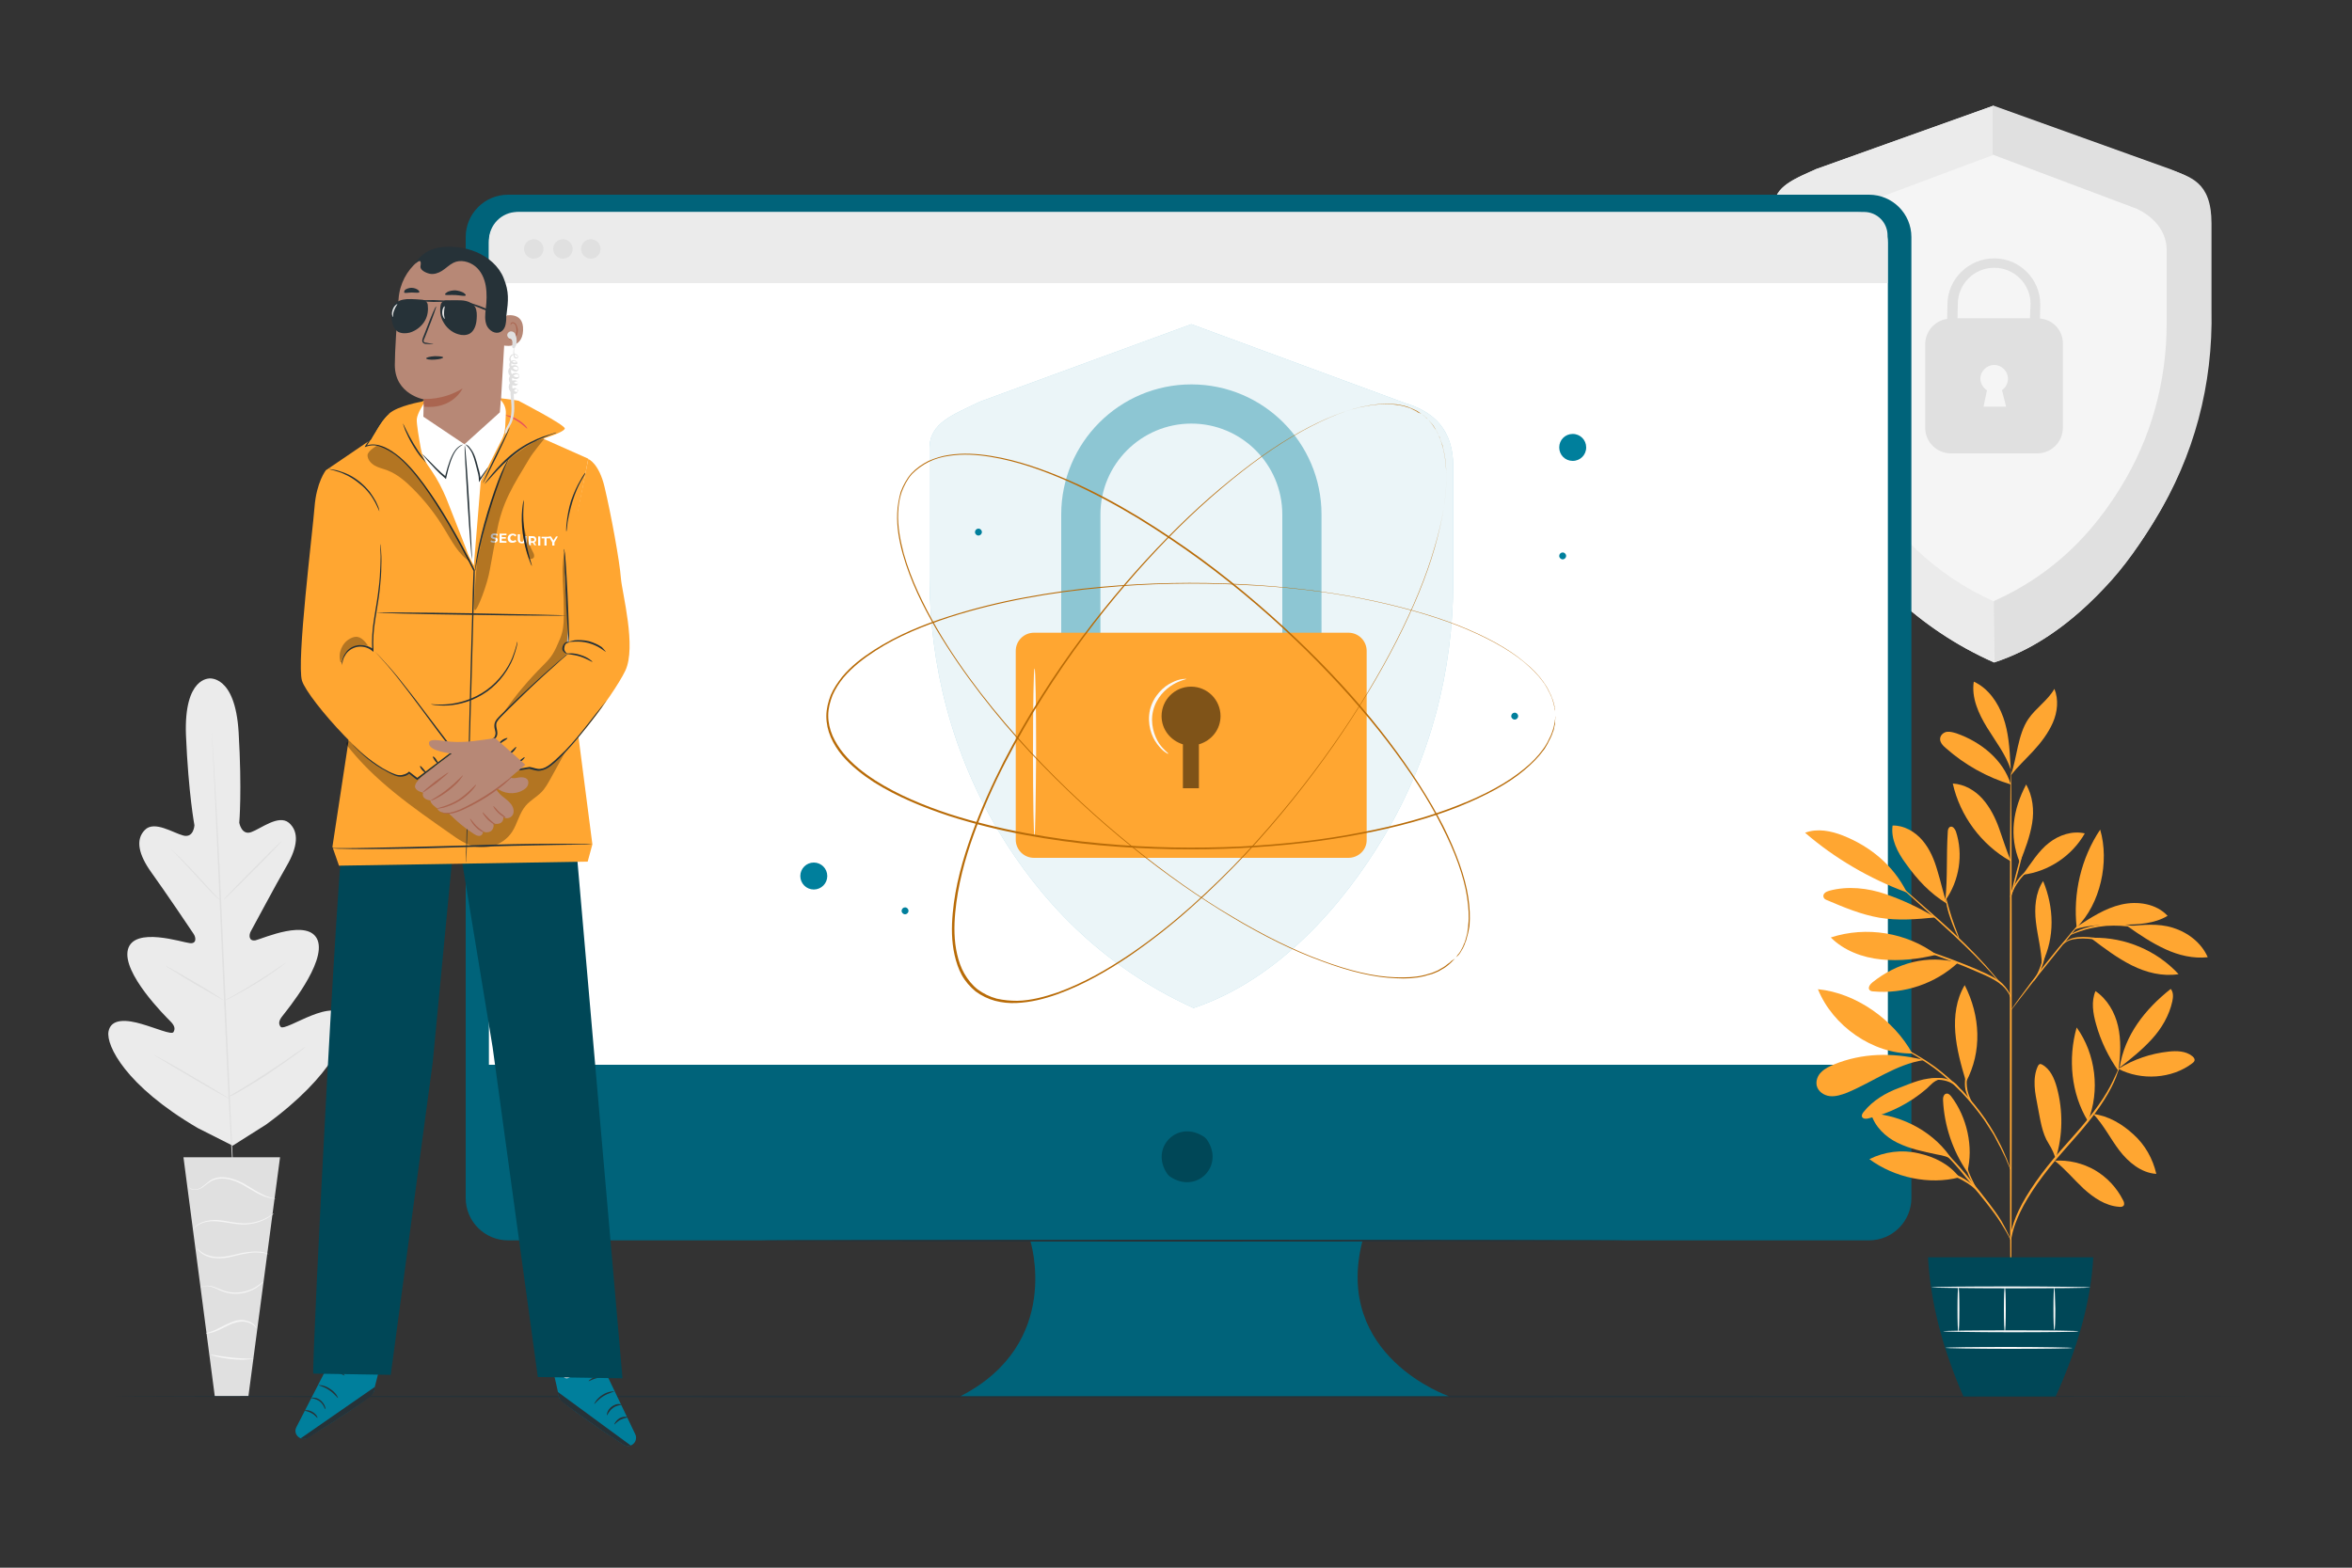 <?xml version="1.0" encoding="UTF-8"?> <!-- Generator: Adobe Illustrator 26.0.3, SVG Export Plug-In . SVG Version: 6.00 Build 0) --> <svg xmlns="http://www.w3.org/2000/svg" xmlns:xlink="http://www.w3.org/1999/xlink" version="1.1" id="Ebene_1" x="0px" y="0px" viewBox="0 0 750 500" style="enable-background:new 0 0 750 500;" xml:space="preserve"><rect x="0" y="0" width="750" height="500" fill="#333333" stroke="none"/> <style type="text/css"> .st0{fill:#EBEBEB;} .st1{fill:#E0E0E0;} .st2{fill:#F5F5F5;} .st3{fill:#FFFFFF;} .st4{display:none;} .st5{display:inline;fill:#EBEBEB;} .st6{fill:#263238;} .st7{fill:#00637A;} .st8{fill:#004757;} .st9{fill:#9BCFDE;} .st10{opacity:0.8;} .st11{display:inline;} .st12{fill:#E8505B;} .st13{opacity:0.4;} .st14{fill:#007F9C;} .st15{fill:#FFA631;} .st16{opacity:0.5;} .st17{fill:#FAFAFA;} .st18{fill:#B86B07;} .st19{opacity:0.3;} .st20{fill:none;stroke:#4E585D;stroke-width:5.000000e-02;stroke-miterlimit:10;} .st21{fill:#B78876;} .st22{fill:#AA6550;} </style> <g id="Background_Complete"> <g> <g> <g> <g> <path class="st0" d="M66.9,216.4c0,0-8.3-0.6-7.6,18.1c0.8,18.7,2.7,28.7,2.7,28.7s-0.2,4.1-3.5,3.3c-3.2-0.8-9.3-4.9-12.3-1.8 c-3.1,3.1-2,7.9,2.1,13.6s12.7,18.4,13.4,19.5c0.8,1.1,1.1,3.3-1.2,3c-2.3-0.2-17.7-5.4-19.7,2c-2,7.5,12,21.4,13.5,22.9 c1.5,1.5,1.6,2.5,1,3.5c-0.6,0.9-5.6-1.3-10.1-2.6c-4.4-1.3-9.8-2-10.6,2.4c-0.8,4.4,5.4,17.3,28.5,30.8l11.1,5.6l10.6-6.7 c21.7-15.8,26.6-29.2,25.3-33.5c-1.2-4.3-6.5-3-10.8-1.3c-4.3,1.7-9.1,4.5-9.8,3.6s-0.7-1.9,0.6-3.5 c1.3-1.7,13.9-16.9,11.2-24.1c-2.8-7.2-17.6-0.5-19.8,0c-2.2,0.4-2.2-1.7-1.5-2.9c0.7-1.2,7.9-14.8,11.4-20.8 c3.5-6,4.1-10.9,0.7-13.8c-3.3-2.7-8.9,1.9-12,3c-3.1,1.1-3.8-3-3.8-3s0.9-10.1-0.2-28.8s-9.6-17.2-9.6-17.2"></path> </g> </g> <g> <g> <g> <path class="st1" d="M67.5,233.2c0,0,0,0.1,0,0.4c0,0.3,0.1,0.7,0.1,1.1c0.1,1,0.2,2.5,0.3,4.4c0.3,3.8,0.6,9.4,1,16.3 c0.8,13.8,1.7,32.8,2.6,53.8c0.9,21,1.8,40,2.4,53.8c0.3,6.9,0.6,12.4,0.8,16.3c0.1,1.9,0.2,3.4,0.2,4.4c0,0.5,0,0.9,0.1,1.1 c0,0.3,0,0.4,0,0.4s0-0.1,0-0.4c0-0.3-0.1-0.7-0.1-1.1c-0.1-1-0.2-2.5-0.3-4.4c-0.3-3.8-0.6-9.4-1-16.3 c-0.8-13.8-1.7-32.8-2.6-53.8c-0.9-21-1.8-40-2.4-53.8c-0.3-6.9-0.6-12.4-0.8-16.3c-0.1-1.9-0.2-3.4-0.2-4.4 c0-0.5,0-0.9-0.1-1.1C67.5,233.3,67.5,233.2,67.5,233.2z"></path> </g> </g> </g> <g> <g> <g> <path class="st1" d="M54.5,270.8c0,0,0.3,0.2,0.7,0.6c0.4,0.4,1,1,1.8,1.7c1.5,1.5,3.5,3.5,5.6,5.8c2.1,2.3,4,4.4,5.5,6 c0.7,0.7,1.2,1.3,1.7,1.8c0.4,0.4,0.6,0.7,0.6,0.7s-0.3-0.2-0.7-0.6s-1-1-1.8-1.7c-1.5-1.5-3.4-3.6-5.5-5.9 c-2.1-2.3-4-4.3-5.5-5.9c-0.7-0.7-1.2-1.3-1.7-1.8C54.7,271,54.5,270.8,54.5,270.8z"></path> </g> </g> </g> <g> <g> <g> <path class="st1" d="M71.3,287c-0.1-0.1,4-4.4,9.1-9.5c5.1-5.2,9.3-9.3,9.4-9.2c0.1,0.1-4,4.4-9.1,9.5 C75.6,282.9,71.4,287.1,71.3,287z"></path> </g> </g> </g> <g> <g> <g> <path class="st1" d="M71.3,319.3c0,0,0.3-0.2,0.8-0.5c0.6-0.3,1.3-0.7,2.2-1.2c1.8-1,4.4-2.5,7.1-4.2c2.8-1.7,5.2-3.3,6.9-4.5 c0.8-0.5,1.5-1,2.1-1.4c0.5-0.3,0.8-0.5,0.8-0.5c0,0-0.2,0.2-0.7,0.6c-0.5,0.4-1.2,0.9-2,1.5c-1.7,1.2-4.1,2.9-6.9,4.6 c-2.8,1.7-5.3,3.1-7.2,4.1c-0.9,0.5-1.7,0.9-2.2,1.1C71.6,319.2,71.3,319.3,71.3,319.3z"></path> </g> </g> </g> <g> <g> <g> <path class="st1" d="M52.8,308c0,0,0.3,0.1,0.8,0.4c0.5,0.3,1.2,0.6,2,1.1c1.7,1,4,2.3,6.6,3.8c2.6,1.5,4.9,2.9,6.5,4 c0.8,0.5,1.5,0.9,1.9,1.2c0.5,0.3,0.7,0.5,0.7,0.5c0,0-0.3-0.1-0.8-0.4c-0.5-0.3-1.2-0.6-2-1.1c-1.7-1-4-2.3-6.6-3.8 s-4.9-2.9-6.5-4c-0.8-0.5-1.5-0.9-2-1.2C53,308.2,52.8,308,52.8,308z"></path> </g> </g> </g> <g> <g> <g> <path class="st1" d="M49.2,336.5c0,0,0.4,0.1,1,0.5c0.7,0.4,1.6,0.9,2.6,1.4c2.2,1.2,5.2,2.9,8.5,4.9c3.3,1.9,6.3,3.7,8.4,5 c1,0.6,1.9,1.1,2.5,1.5c0.6,0.4,0.9,0.6,0.9,0.6s-0.4-0.1-1-0.5c-0.7-0.4-1.6-0.9-2.6-1.4c-2.2-1.2-5.2-2.9-8.5-4.9 c-3.3-1.9-6.3-3.7-8.4-5c-1-0.6-1.9-1.1-2.5-1.5C49.5,336.7,49.1,336.5,49.2,336.5z"></path> </g> </g> </g> <g> <g> <g> <path class="st1" d="M72.6,349.9c0,0,0.3-0.3,1-0.6c0.7-0.4,1.6-1,2.7-1.6c2.3-1.4,5.4-3.3,8.9-5.6c3.4-2.2,6.5-4.3,8.7-5.9 c1.1-0.7,1.9-1.3,2.6-1.8c0.6-0.4,1-0.6,1-0.6c0,0-0.3,0.3-0.9,0.8s-1.4,1.1-2.5,1.9c-2.2,1.6-5.2,3.7-8.6,6s-6.6,4.1-8.9,5.5 c-1.2,0.7-2.1,1.2-2.8,1.5C72.9,349.8,72.6,349.9,72.6,349.9z"></path> </g> </g> </g> </g> <g> <g> <g> <g> <polygon class="st1" points="89.3,369.1 58.5,369.1 68.5,445.4 79.2,445.4 "></polygon> </g> </g> </g> <g> <g> <g> <g> <path class="st2" d="M60.1,378.5c0,0,0,0.1,0.2,0.3s0.4,0.4,0.7,0.5c0.7,0.3,2,0.3,3.3-0.4c1.2-0.7,2.3-2,4-2.6 c1.7-0.6,3.7-0.5,5.7,0.1c2,0.6,3.7,1.6,5.3,2.6c1.6,0.9,3,1.8,4.3,2.3c1.3,0.6,2.4,0.8,3.2,0.9c0.4,0,0.7,0.1,0.9,0.1 c0.2,0,0.3,0,0.3,0c0-0.1-1.8-0.1-4.2-1.3c-1.2-0.6-2.6-1.4-4.2-2.4c-1.6-1-3.3-2-5.4-2.6c-2-0.6-4.2-0.8-6-0.1 c-0.9,0.3-1.6,0.9-2.2,1.4c-0.6,0.5-1.2,1-1.8,1.4c-1.1,0.7-2.3,0.8-3,0.5C60.3,378.9,60.1,378.5,60.1,378.5z"></path> </g> </g> </g> </g> <g> <g> <g> <g> <path class="st2" d="M61.2,392.5c0,0,0.2-0.3,0.7-0.8c0.5-0.5,1.3-1.1,2.5-1.6c1.2-0.4,2.6-0.7,4.3-0.6s3.4,0.4,5.4,0.7 c1.9,0.3,3.8,0.5,5.5,0.2c1.7-0.2,3.2-0.7,4.3-1.2c1.2-0.5,2-1.1,2.6-1.5s0.8-0.7,0.8-0.7c-0.1-0.1-1.2,1-3.6,2 c-1.2,0.5-2.6,0.9-4.2,1.1c-1.6,0.2-3.5,0-5.4-0.3s-3.7-0.7-5.4-0.7c-1.7,0-3.2,0.3-4.4,0.8c-1.2,0.5-2,1.2-2.5,1.8 c-0.2,0.3-0.4,0.5-0.5,0.7C61.2,392.5,61.2,392.5,61.2,392.5z"></path> </g> </g> </g> </g> <g> <g> <g> <g> <path class="st2" d="M85.8,400.1c0,0-0.3-0.2-0.8-0.4c-0.6-0.2-1.4-0.5-2.6-0.5c-1.1-0.1-2.4,0-3.9,0.2c-1.4,0.2-3,0.6-4.6,1 c-1.6,0.3-3.2,0.6-4.6,0.5c-1.4,0-2.7-0.4-3.7-0.8c-2-0.9-2.7-2.1-2.8-2.1c0,0,0.1,0.3,0.5,0.8c0.4,0.5,1.1,1.1,2.1,1.6 c1,0.5,2.3,0.9,3.8,0.9c1.5,0.1,3.1-0.1,4.7-0.5c1.6-0.4,3.2-0.8,4.6-1c1.4-0.3,2.7-0.4,3.8-0.3 C84.6,399.5,85.8,400.1,85.8,400.1z"></path> </g> </g> </g> </g> <g> <g> <g> <g> <path class="st2" d="M63.9,410.6c0,0.1,1.1-0.7,3-0.3c0.9,0.2,2,0.6,3.1,1.2c1.2,0.5,2.6,1,4.1,1.1c3,0.3,5.7-0.7,7.4-1.7 c0.8-0.5,1.4-1,1.8-1.4c0.4-0.4,0.6-0.6,0.5-0.6c-0.1-0.1-0.9,0.8-2.6,1.8c-1.7,0.9-4.2,1.8-7.2,1.5 c-2.9-0.2-5.2-1.9-7.2-2.1c-1-0.1-1.8,0-2.3,0.2C64.1,410.4,63.9,410.6,63.9,410.6z"></path> </g> </g> </g> </g> <g> <g> <g> <g> <path class="st2" d="M65.7,425.3c0,0.1,1,0,2.6-0.5c1.6-0.5,3.5-1.7,5.7-2.6c1.1-0.4,2.2-0.7,3.3-0.7s1.9,0.3,2.6,0.6 c1.4,0.7,1.8,1.7,1.9,1.6c0,0,0-0.3-0.3-0.6c-0.2-0.4-0.7-0.9-1.4-1.3c-0.7-0.4-1.7-0.7-2.8-0.8s-2.3,0.2-3.5,0.7 c-2.3,0.9-4.2,2.1-5.7,2.7C66.6,425,65.6,425.2,65.7,425.3z"></path> </g> </g> </g> </g> <g> <g> <g> <g> <path class="st2" d="M67.2,432.1c0,0.1,0.7,0.3,1.9,0.6c1.2,0.3,2.9,0.6,4.9,0.8s3.7,0.2,4.9,0.1s2-0.2,2-0.2 c0-0.1-3.1,0-6.9-0.4C70.2,432.6,67.2,431.9,67.2,432.1z"></path> </g> </g> </g> </g> </g> </g> <g> <g> <g> <g> <g> <g> <path class="st2" d="M692.2,54.2l-56.8-20.4l-56.2,20.1c-7.2,3.4-13.5,5.4-13.5,12.1v33.3c0,23.1,6.1,46,18.5,66.3 c10.5,17,26.7,34.6,51.7,45.7c23-7.5,40.1-27.4,50.6-44.4c12.5-20.2,18.5-43.1,18.5-66.3V70.7 C705.1,61.1,700,56.5,692.2,54.2z"></path> </g> </g> </g> <g> <g> <path class="st0" d="M636,191.9c-19.8-8.8-32.6-23-40.9-36.4c-9.9-16-14.7-34.1-14.7-52.4V79.7c0-5.3,3.2-10.2,9.5-13.2 l45.5-17l0-15.7l-56.2,20.1c-5.9,2.6-13.5,5.4-13.5,12.1v33.3c0,23.1,6.1,46,18.5,66.3c10.5,17,26.7,34.6,51.7,45.7L636,191.9 L636,191.9z"></path> </g> </g> <g> <g> <path class="st1" d="M636,211.2c4-1.3,7.6-2.9,11.2-4.8c9.4-5.1,17.5-12.2,23.6-18.6c6.9-7.1,12-14.9,16.4-22.1 c12.5-20.2,18.5-43.1,18-66.9l0-27.5c0-13.7-7-14.7-13-17.3l-56.8-20.4l0,15.7l46,17.3c6.3,3,9.5,7.9,9.5,13.2v23.3 c0,18.3-4.8,36.4-14.7,52.4c-8.3,13.5-20.6,27.4-40.4,36.2L636,211.2L636,211.2z"></path> </g> </g> </g> <g> <path class="st1" d="M650.5,101.6l0.1-4.5c0-8.1-6.6-14.7-14.7-14.7S621,89,621,97.1l-0.1,4.6c-4,0.6-7,4-7,8.2v26.5 c0,4.6,3.7,8.2,8.2,8.2h27.5c4.6,0,8.2-3.7,8.2-8.2v-26.5C658,105.5,654.7,101.9,650.5,101.6z M639.7,129.7h-7.2l1.1-5.2 c-1.2-0.8-2.1-2.2-2.1-3.7c0-2.4,2-4.4,4.4-4.4c2.4,0,4.4,2,4.4,4.4c0,1.5-0.8,2.9-1.9,3.6C638.9,126.4,639.7,129.7,639.7,129.7 z M647.3,101.5h-23.1l0.1-4.5c0-6.4,5.2-11.6,11.6-11.6c6.4,0,11.6,5.2,11.6,11.5L647.3,101.5z"></path> </g> <g> <g> <path class="st3" d="M589.6,101.2c-0.1,0-0.5-1.7-0.8-4.6c-0.3-2.9-0.6-6.9-0.5-11.3c0.1-2.2,0.2-4.3,0.4-6.2 c0.2-1.9,0.5-3.7,1.3-5c0.7-1.3,1.7-2.1,2.5-2.5c0.8-0.4,1.2-0.3,1.3-0.3c0.1,0.1-1.9,0.5-3.1,3.1c-0.6,1.2-0.8,2.9-1,4.8 c-0.2,1.9-0.3,4-0.3,6.2c-0.1,4.4,0,8.3,0.2,11.2C589.6,99.4,589.7,101.2,589.6,101.2z"></path> </g> </g> <g> <g> <path class="st3" d="M590.4,115.7c-0.3,0-0.5-1.4-0.6-3.1c0-1.7,0.2-3.1,0.4-3.1c0.3,0,0.5,1.4,0.6,3.1 C590.9,114.4,590.7,115.7,590.4,115.7z"></path> </g> </g> </g> </g> </g> <g id="Background_Simple" class="st4"> <path class="st5" d="M696.2,240.2c-30.2-36.5-84.2-52.1-128.4-35.1c-35.6,13.6-61.7,44.7-95.7,61.7c-36.9,18.5-82.5,18.6-119.5,0.4 c-29.5-14.5-52.6-39.3-73.7-64.4s-41.5-51.6-67.8-71.3s-64.1-16.4-96.2-8.9c-32,7.4-97,43.2-87.8,166.9c0,0,14.6,153.5,207.4,156 h367.6c47-5.9,89.9-28.4,109.9-71.4C732.1,331,726.4,276.7,696.2,240.2z"></path> </g> <g id="Floor"> <g> <g> <path class="st6" d="M717.6,445.4c0,0.1-152.6,0.3-340.9,0.3c-188.3,0-340.9-0.1-340.9-0.3s152.6-0.3,340.9-0.3 C565,445.1,717.6,445.3,717.6,445.4z"></path> </g> </g> </g> <g id="Device"> <g> <g> <g> <g> <g> <g> <g> <g> <g> <path class="st7" d="M596,62.1H162c-7.5,0-13.5,6.1-13.5,13.5v306.5c0,7.5,6.1,13.5,13.5,13.5h166.5 c0,0,10.6,32.8-22.2,49.7H462c0,0-37.1-12.7-27.5-49.7H596c7.5,0,13.5-6.1,13.5-13.5V75.6C609.5,68.1,603.4,62.1,596,62.1 z"></path> </g> </g> </g> </g> <g> <g> <g> <g> <path class="st8" d="M384.8,363.4c5.9,8.4-3.3,17.7-11.8,11.8c-0.3-0.2-0.5-0.5-0.7-0.7c-5.9-8.4,3.3-17.7,11.8-11.8 C384.3,362.9,384.6,363.1,384.8,363.4z"></path> </g> </g> </g> </g> </g> <g> <g> <path class="st3" d="M602,339.6H155.9V77.4c0-5.4,4.3-9.7,9.7-9.7h426.7c5.4,0,9.7,4.3,9.7,9.7L602,339.6L602,339.6z"></path> </g> </g> </g> <g> <path class="st0" d="M602,90.3H155.9V76.8c0-5.1,4.1-9.2,9.1-9.2h429.4c4.2,0,7.5,3.4,7.5,7.5V90.3z"></path> </g> <g> <g> <circle class="st1" cx="170.2" cy="79.4" r="3.1"></circle> </g> <g> <circle class="st1" cx="179.5" cy="79.4" r="3.1"></circle> </g> <g> <circle class="st1" cx="188.4" cy="79.4" r="3.1"></circle> </g> </g> </g> <g> <g> <path class="st6" d="M518.4,395.7c0,0.1-61.8,0.3-137.9,0.3c-76.2,0-137.9-0.1-137.9-0.3s61.7-0.3,137.9-0.3 C456.6,395.4,518.4,395.5,518.4,395.7z"></path> </g> </g> </g> <g> <g> <g> <g> <g> <g> <path class="st9" d="M447.9,128.5l-68-25.1l-67.4,24.7c-8.6,4.2-16.1,6.7-16.1,14.9V184c0,28.4,7.3,56.6,22.2,81.4 c12.6,20.9,32,42.5,62,56.1c27.5-9.2,48.1-33.6,60.6-54.5c14.9-24.9,22.2-53,22.2-81.4v-36.8 C463.4,137.1,457.3,131.3,447.9,128.5z"></path> </g> </g> </g> <g class="st10"> <g> <g> <path class="st3" d="M447.9,128.5l-68-25.1l-67.4,24.7c-8.6,4.2-16.1,6.7-16.1,14.9V184c0,28.4,7.3,56.6,22.2,81.4 c12.6,20.9,32,42.5,62,56.1c27.5-9.2,48.1-33.6,60.6-54.5c14.9-24.9,22.2-53,22.2-81.4v-36.8 C463.4,137.1,457.3,131.3,447.9,128.5z"></path> </g> </g> </g> </g> <g> <g> <g class="st4"> <g class="st11"> <path class="st12" d="M421.4,232.1h-12.5v-68c0-16-13-29-29-29s-29,13-29,29v68h-12.5v-68c0-22.9,18.6-41.5,41.5-41.5 s41.5,18.6,41.5,41.5L421.4,232.1L421.4,232.1z"></path> </g> </g> <g class="st13"> <g> <path class="st14" d="M421.4,232.1h-12.5v-68c0-16-13-29-29-29s-29,13-29,29v68h-12.5v-68c0-22.9,18.6-41.5,41.5-41.5 s41.5,18.6,41.5,41.5L421.4,232.1L421.4,232.1z"></path> </g> </g> <g> <g> <path class="st15" d="M430,273.6H329.7c-3.2,0-5.8-2.6-5.8-5.8v-60.2c0-3.2,2.6-5.8,5.8-5.8H430c3.2,0,5.8,2.6,5.8,5.8v60.2 C435.9,271,433.2,273.6,430,273.6z"></path> </g> </g> <g class="st16"> <path d="M389.2,228.4c0-5.2-4.2-9.4-9.4-9.4c-5.2,0-9.4,4.2-9.4,9.4c0,4.3,2.9,7.8,6.8,9v14h5.1v-14 C386.4,236.2,389.2,232.6,389.2,228.4z"></path> </g> </g> <g> <g> <g> <path class="st17" d="M329.9,266.8c-0.3,0-0.5-12-0.5-26.8c0-14.8,0.2-26.8,0.5-26.8c0.3,0,0.5,12,0.5,26.8 C330.3,254.9,330.1,266.8,329.9,266.8z"></path> </g> </g> </g> <g> <g> <g> <path class="st17" d="M372.5,240.4c0,0.1-0.4-0.1-1.1-0.6s-1.5-1.3-2.4-2.5c-1.8-2.3-3.3-6.4-2.3-10.9 c1.1-4.5,4.4-7.5,7-8.7c1.3-0.7,2.5-1,3.3-1.1c0.8-0.1,1.2-0.1,1.3-0.1c0,0.2-1.8,0.4-4.2,1.8c-2.4,1.4-5.4,4.2-6.4,8.4 c-1,4.1,0.4,8.1,1.9,10.4C371.1,239.3,372.7,240.2,372.5,240.4z"></path> </g> </g> </g> </g> <g> <g> <path class="st18" d="M464,305.7c0,0,0.3-0.4,0.8-1.1c0.1-0.2,0.3-0.4,0.5-0.6c0.1-0.2,0.3-0.5,0.5-0.8c0.3-0.6,0.7-1.2,1-2.1 c0.2-0.4,0.4-0.8,0.5-1.3c0.1-0.5,0.3-1,0.4-1.5c0.2-0.5,0.2-1.1,0.3-1.6c0.1-0.6,0.2-1.2,0.2-1.8c0.3-2.5,0.1-5.5-0.4-8.8 c-1-6.6-3.8-14.3-8.1-22.7c-4.2-8.4-10.1-17.5-17.3-26.9c-7.2-9.4-15.9-19.2-25.8-29c-10-9.8-21.2-19.6-33.9-28.9 c-6.3-4.6-13-9.1-20-13.4c-7-4.2-14.4-8.2-22.2-11.7c-7.8-3.4-16-6.4-24.7-7.8c-4.3-0.7-8.8-1-13.2-0.3 c-2.2,0.3-4.4,0.9-6.4,1.9c-2,1-3.8,2.3-5.4,3.9c-1.5,1.7-2.5,3.7-3.3,5.8c-0.7,2.1-1,4.3-1.1,6.5c-0.2,4.4,0.7,8.9,1.8,13.1 c2.4,8.5,6.3,16.3,10.5,23.7c4.3,7.4,9.1,14.3,14.1,20.8c5,6.5,10.3,12.6,15.6,18.4c10.7,11.5,21.7,21.6,32.6,30.4 c10.9,8.8,21.5,16.3,31.7,22.3c10.2,6.1,19.9,10.9,28.7,14.1c8.8,3.3,16.8,5.2,23.5,5.4c3.3,0.1,6.3,0,8.8-0.6 c0.6-0.1,1.2-0.3,1.8-0.5c0.6-0.1,1.1-0.3,1.6-0.5c0.5-0.2,1-0.4,1.4-0.6c0.4-0.2,0.8-0.5,1.2-0.7c0.8-0.4,1.4-0.9,1.9-1.3 c0.3-0.2,0.5-0.4,0.7-0.5c0.2-0.2,0.4-0.4,0.5-0.5C463.6,306,464,305.7,464,305.7s-0.3,0.3-1,1c-0.2,0.2-0.3,0.3-0.5,0.5 c-0.2,0.2-0.5,0.4-0.7,0.6c-0.5,0.4-1.1,0.9-1.9,1.3c-0.4,0.2-0.8,0.5-1.2,0.7c-0.5,0.2-0.9,0.4-1.4,0.6 c-0.5,0.2-1,0.4-1.6,0.5c-0.6,0.1-1.1,0.4-1.8,0.5c-2.5,0.6-5.5,0.8-8.8,0.6c-6.7-0.2-14.7-2.1-23.5-5.4 c-8.9-3.2-18.6-8-28.8-14.1c-10.2-6.1-20.9-13.5-31.8-22.3c-10.9-8.8-21.9-18.9-32.7-30.4c-5.4-5.8-10.6-11.9-15.6-18.4 c-5-6.5-9.8-13.4-14.2-20.8c-4.3-7.4-8.2-15.3-10.6-23.8c-1.2-4.3-2-8.7-1.8-13.2c0.1-2.3,0.5-4.5,1.1-6.7 c0.8-2.1,1.9-4.2,3.4-5.9c1.6-1.7,3.5-3,5.5-4c2.1-0.9,4.3-1.6,6.5-1.9c4.5-0.7,9-0.4,13.4,0.3c8.8,1.4,17,4.4,24.9,7.8 c7.8,3.4,15.2,7.4,22.3,11.7c7,4.3,13.7,8.8,20,13.4c12.6,9.3,23.9,19.2,33.9,29c10,9.8,18.6,19.6,25.8,29.1 c7.2,9.5,13,18.6,17.3,27c4.2,8.4,7,16.2,8,22.8c0.5,3.3,0.6,6.3,0.4,8.8c0,0.6-0.2,1.2-0.3,1.8c-0.1,0.6-0.2,1.1-0.4,1.7 c-0.1,0.5-0.3,1-0.4,1.5c-0.2,0.5-0.4,0.9-0.5,1.3c-0.3,0.8-0.7,1.5-1.1,2.1c-0.2,0.3-0.3,0.6-0.5,0.8 c-0.2,0.2-0.3,0.4-0.5,0.6C464.2,305.3,464,305.7,464,305.7z"></path> </g> </g> <g> <g> <path class="st18" d="M496,228.4c0,0,0-0.5-0.1-1.4c0-0.2,0-0.5-0.1-0.8c0-0.3-0.1-0.6-0.2-0.9c-0.1-0.6-0.3-1.4-0.6-2.2 c-0.1-0.4-0.3-0.9-0.5-1.3c-0.2-0.4-0.4-0.9-0.7-1.4c-0.2-0.5-0.5-1-0.8-1.5c-0.3-0.5-0.6-1-1-1.5c-1.5-2.1-3.6-4.2-6.1-6.3 c-5.1-4.2-12.3-8.1-21.1-11.6c-8.8-3.4-19.2-6.3-30.8-8.6s-24.6-3.8-38.5-4.4c-13.9-0.7-28.9-0.5-44.5,1 c-7.8,0.7-15.8,1.8-23.9,3.3c-8.1,1.5-16.2,3.5-24.4,6.1c-8.1,2.7-16.2,5.9-23.6,10.7c-3.7,2.4-7.2,5.1-10.1,8.5 c-1.4,1.7-2.6,3.6-3.5,5.6c-0.8,2.1-1.4,4.2-1.4,6.5c0,2.2,0.5,4.4,1.4,6.5c0.9,2,2.1,3.9,3.5,5.6c2.8,3.4,6.4,6.2,10.1,8.6 c7.4,4.7,15.5,8,23.6,10.7c8.1,2.6,16.3,4.6,24.4,6.1c8.1,1.5,16,2.6,23.9,3.3c15.6,1.5,30.6,1.6,44.5,1 c13.9-0.7,26.9-2.2,38.5-4.5c11.6-2.2,22-5.1,30.8-8.6c8.8-3.4,16-7.4,21.1-11.6c2.6-2.1,4.6-4.2,6.1-6.3c0.4-0.5,0.7-1,1-1.5 c0.3-0.5,0.6-1,0.8-1.5c0.2-0.5,0.5-0.9,0.7-1.4c0.2-0.4,0.3-0.9,0.5-1.3c0.3-0.8,0.5-1.6,0.6-2.2c0.1-0.3,0.1-0.6,0.2-0.9 c0-0.3,0-0.5,0.1-0.8C495.9,228.8,496,228.4,496,228.4s0,0.5-0.1,1.4c0,0.2,0,0.5,0,0.8c0,0.3-0.1,0.6-0.2,0.9 c-0.1,0.6-0.2,1.4-0.6,2.2c-0.1,0.4-0.3,0.9-0.5,1.3c-0.2,0.4-0.4,0.9-0.7,1.4c-0.2,0.5-0.5,1-0.8,1.5c-0.3,0.5-0.6,1.1-1,1.5 c-1.5,2.1-3.6,4.2-6.1,6.3c-5.1,4.3-12.4,8.2-21.1,11.7c-8.8,3.5-19.2,6.4-30.9,8.6c-11.7,2.3-24.6,3.8-38.6,4.5 c-14,0.7-28.9,0.5-44.6-0.9c-7.8-0.7-15.8-1.8-23.9-3.3c-8.1-1.5-16.3-3.5-24.4-6.1c-8.1-2.7-16.3-6-23.8-10.7 c-3.7-2.4-7.3-5.2-10.2-8.6c-1.4-1.7-2.7-3.7-3.6-5.8c-0.9-2.1-1.4-4.4-1.4-6.7c0-2.3,0.6-4.6,1.4-6.7c0.9-2.1,2.2-4,3.6-5.8 c2.9-3.5,6.5-6.2,10.2-8.6c7.5-4.8,15.6-8.1,23.8-10.7c8.1-2.6,16.3-4.6,24.4-6.1c8.1-1.5,16.1-2.6,23.9-3.3 c15.6-1.4,30.6-1.6,44.6-0.9c14,0.7,26.9,2.2,38.6,4.5c11.7,2.3,22.1,5.2,30.9,8.6c8.8,3.5,16,7.4,21.1,11.7 c2.6,2.1,4.6,4.2,6.1,6.3c0.4,0.5,0.7,1.1,1,1.5c0.3,0.5,0.6,1,0.8,1.5c0.2,0.5,0.5,0.9,0.7,1.4c0.2,0.4,0.3,0.9,0.5,1.3 c0.3,0.8,0.5,1.6,0.6,2.2c0.1,0.3,0.1,0.6,0.2,0.9c0,0.3,0,0.5,0,0.8C496,227.9,496,228.4,496,228.4z"></path> </g> </g> <g> <g> <path class="st18" d="M453.6,132.2c0,0-0.4-0.2-1.1-0.7c-0.2-0.1-0.4-0.3-0.6-0.4c-0.2-0.1-0.5-0.3-0.8-0.4 c-0.6-0.3-1.3-0.6-2.1-0.9c-0.4-0.1-0.9-0.3-1.3-0.4c-0.5-0.1-1-0.2-1.5-0.3c-0.5-0.1-1.1-0.2-1.7-0.2c-0.6,0-1.2-0.1-1.8-0.1 c-2.5-0.1-5.5,0.3-8.7,1c-6.5,1.5-14,4.8-22.1,9.6c-8.1,4.8-16.7,11.3-25.6,19.1c-8.9,7.8-18,17.1-27.1,27.7 c-9.1,10.6-18.1,22.5-26.5,35.8c-4.2,6.6-8.2,13.6-12,20.9c-3.8,7.3-7.2,15-10.1,23c-2.9,8-5.2,16.5-6,25.2 c-0.4,4.4-0.4,8.9,0.6,13.2c0.5,2.2,1.2,4.3,2.3,6.2c1.1,1.9,2.5,3.7,4.3,5.1c1.8,1.3,3.8,2.3,6,2.9c2.2,0.5,4.4,0.7,6.6,0.7 c4.4-0.1,8.8-1.3,12.9-2.7c8.3-3,15.9-7.4,22.9-12.1c7.1-4.8,13.6-10,19.8-15.5c6.1-5.5,11.9-11.1,17.2-16.8 c10.7-11.5,20-23.2,28-34.6c8-11.4,14.7-22.6,20.1-33.2s9.5-20.6,12.1-29.6c2.7-9,4-17.1,3.8-23.8c-0.1-3.3-0.5-6.2-1.2-8.7 c-0.1-0.6-0.4-1.2-0.6-1.7c-0.2-0.6-0.4-1.1-0.6-1.6c-0.2-0.5-0.5-0.9-0.7-1.4c-0.2-0.4-0.5-0.8-0.7-1.2 c-0.4-0.8-1-1.3-1.4-1.8c-0.2-0.2-0.4-0.5-0.6-0.7c-0.2-0.2-0.4-0.4-0.6-0.5C453.9,132.5,453.6,132.2,453.6,132.2 s0.4,0.3,1,0.9c0.2,0.1,0.4,0.3,0.6,0.5c0.2,0.2,0.4,0.4,0.6,0.7c0.4,0.5,1,1.1,1.4,1.8c0.2,0.4,0.5,0.8,0.8,1.2 c0.2,0.4,0.5,0.9,0.7,1.4c0.3,0.5,0.5,1,0.6,1.6c0.2,0.6,0.5,1.1,0.6,1.8c0.8,2.5,1.1,5.4,1.3,8.7c0.2,6.7-1.1,14.8-3.7,23.9 c-2.6,9.1-6.7,19.1-12.1,29.7s-12.1,21.8-20.1,33.3c-8,11.4-17.3,23.2-28,34.7c-5.4,5.7-11.1,11.4-17.3,16.9 c-6.1,5.5-12.7,10.7-19.8,15.6c-7.1,4.8-14.7,9.2-23,12.2c-4.2,1.5-8.5,2.6-13.1,2.8c-2.3,0.1-4.5-0.1-6.8-0.7 c-2.2-0.6-4.3-1.6-6.2-3c-1.8-1.5-3.3-3.2-4.4-5.2c-1.1-2-1.8-4.2-2.3-6.4c-1-4.4-1-8.9-0.6-13.3c0.8-8.8,3.2-17.3,6.1-25.3 c2.9-8,6.4-15.7,10.1-23c3.8-7.3,7.8-14.3,12-20.9c8.4-13.3,17.5-25.2,26.6-35.8c9.1-10.6,18.3-19.9,27.2-27.7 c9-7.8,17.6-14.3,25.7-19.1c8.1-4.8,15.7-8.1,22.2-9.6c3.2-0.7,6.2-1.1,8.8-1c0.6,0,1.2,0.1,1.8,0.1c0.6,0.1,1.1,0.1,1.7,0.2 c0.5,0.1,1,0.2,1.5,0.3c0.5,0.1,0.9,0.3,1.3,0.4c0.9,0.2,1.5,0.6,2.1,0.9c0.3,0.1,0.6,0.3,0.8,0.4c0.2,0.2,0.4,0.3,0.6,0.4 C453.2,131.9,453.6,132.2,453.6,132.2z"></path> </g> </g> <g> <circle class="st14" cx="259.5" cy="279.4" r="4.3"></circle> </g> <g> <path class="st14" d="M505.8,142.7c0,2.4-1.9,4.3-4.3,4.3s-4.3-1.9-4.3-4.3s1.9-4.3,4.3-4.3S505.8,140.3,505.8,142.7z"></path> </g> <g> <path class="st14" d="M289.7,290.5c0,0.6-0.5,1.1-1.1,1.1s-1.1-0.5-1.1-1.1c0-0.6,0.5-1.1,1.1-1.1S289.7,289.9,289.7,290.5z"></path> </g> <g> <path class="st14" d="M313.1,169.7c0,0.6-0.5,1.1-1.1,1.1c-0.6,0-1.1-0.5-1.1-1.1s0.5-1.1,1.1-1.1S313.1,169.1,313.1,169.7z"></path> </g> <g> <path class="st14" d="M484.1,228.4c0,0.6-0.5,1.1-1.1,1.1c-0.6,0-1.1-0.5-1.1-1.1s0.5-1.1,1.1-1.1S484.1,227.8,484.1,228.4z"></path> </g> <g> <path class="st14" d="M499.4,177.3c0,0.6-0.5,1.1-1.1,1.1c-0.6,0-1.1-0.5-1.1-1.1s0.5-1.1,1.1-1.1 C498.9,176.2,499.4,176.7,499.4,177.3z"></path> </g> </g> </g> </g> </g> <g id="Plant"> <g> <g> <g> <g> <path class="st15" d="M675.5,340.9c4.8-3,10.3-4.9,16-5.5c2.6-0.3,5.5-0.2,7.5,1.4c0.4,0.3,0.9,0.8,0.8,1.4 c-0.1,0.4-0.4,0.7-0.7,0.9C692.6,344.1,682.8,344.7,675.5,340.9"></path> </g> </g> <g> <g> <path class="st15" d="M675.9,340.5c3.6-2.8,7.2-5.7,10.3-9.1s5.5-7.5,6.5-12c0.3-1.4,0.4-2.9-0.5-4 C684,321.9,677.5,330.1,675.9,340.5"></path> </g> </g> <g> <g> <path class="st15" d="M675.6,340.8c0.6-4.5,0.8-9.1-0.2-13.5s-3.4-8.6-7.2-11.2c-1.4,3.3-0.8,7.1,0.2,10.6 c1.5,5.4,4,10.5,7.2,15"></path> </g> </g> <g> <g> <path class="st15" d="M667.5,355.3c4.9,0.6,9.2,3.2,12.8,6.5c3.7,3.3,6.2,7.8,7.3,12.6c-4.8-0.3-8.9-3.7-11.8-7.5 S670.9,358.9,667.5,355.3"></path> </g> </g> <g> <g> <path class="st15" d="M665.8,357.6c3.9-9.7,2.5-21.4-3.6-29.9C659.4,337.6,660.4,348.8,665.8,357.6"></path> </g> </g> <g> <g> <path class="st15" d="M655.2,370.2c4.4-0.3,9,0.8,12.8,3s7,5.6,9,9.6c0.3,0.5,0.5,1.2,0.2,1.7c-0.3,0.4-0.9,0.5-1.5,0.4 c-4.3-0.3-8.1-2.9-11.3-5.8C661.3,376.2,658.5,372.8,655.2,370.2"></path> </g> </g> <g> <g> <path class="st15" d="M655.5,369.6c2.3-7.3,2.4-15.3,0.4-22.7c-0.8-2.9-2.1-6-4.8-7.4c-0.2-0.1-0.5-0.2-0.7-0.1 c-0.2,0.1-0.4,0.3-0.5,0.5c-1,2-1.2,4.3-1.1,6.5s0.6,4.4,1,6.6c0.8,4,1.3,8.4,3.5,11.8c0.5,0.8,1,1.7,1.4,2.6s0.4,1.2,0.8,1.9"></path> </g> </g> <g> <g> <path class="st15" d="M627.3,373.8c2.1-7.9-0.1-17.6-5.1-24.1c-0.4-0.5-0.9-1-1.5-0.9c-0.9,0.1-1.2,1.3-1.1,2.2 C620,359.1,622.7,367.1,627.3,373.8"></path> </g> </g> <g> <g> <path class="st15" d="M624.8,375.5c-9.6,2.5-20.7,0.1-28.7-5.8c4.8-2.4,10.4-3.1,15.5-1.9C616.8,368.9,621.6,371.3,624.8,375.5 "></path> </g> </g> <g> <g> <path class="st15" d="M622.7,370.2c-5.4-8.8-15.8-14.5-26.1-15.1c1.2,4.2,4.6,7.5,8.5,9.4s8.2,2.8,12.5,3.7 C619.3,368.5,621.6,368.9,622.7,370.2"></path> </g> </g> <g> <g> <path class="st15" d="M626.8,344.6c-1.5-5-2.9-10.1-3.3-15.3c-0.4-5.2,0.3-10.6,3-15.1c5,9.8,5.6,21.2,0.4,30.9"></path> </g> </g> <g> <g> <path class="st15" d="M609.8,336c-5.9-10.7-17.9-19.3-30.1-20.5C584.4,327.2,597.2,336.2,609.8,336"></path> </g> </g> <g> <g> <path class="st15" d="M613.5,338.1c-8.8,1.3-16.3,7-24.5,10.4c-1.8,0.7-3.7,1.3-5.5,1.1c-1.9-0.2-3.8-1.5-4.2-3.4 c-0.3-1.5,0.3-3.2,1.5-4.3c1.1-1.1,2.6-1.8,4-2.4c9-3.7,18.6-3.8,28-1.6"></path> </g> </g> <g> <g> <path class="st15" d="M618.6,344.2c-2,0.6-2.7,1.6-4.2,3c-5.3,4.6-11.8,7.9-18.6,9.5c-0.7,0.2-1.6,0.2-2-0.4 c-0.3-0.6,0.1-1.2,0.5-1.7c2.9-3.6,6.9-6,11.2-7.6s8-3.5,13.1-3.1"></path> </g> </g> <g> <g> <path class="st15" d="M624.4,307c-7.2,6.7-17.2,10.1-27,9.2c-0.4,0-0.9-0.1-1.2-0.4c-0.7-0.7,0.1-1.9,0.9-2.5 C605,307,614.6,304.5,624.4,307"></path> </g> </g> <g> <g> <path class="st15" d="M617.5,304.5c-9.5-7.1-22.4-9.2-33.7-5.5c4.2,4.2,10.1,6.4,16,7C605.8,306.6,611.8,305.9,617.5,304.5"></path> </g> </g> <g> <g> <path class="st15" d="M620.3,287.4c0.8-7.9,0.3-14.2,0.8-22.1c0-0.6,0.2-1.4,0.8-1.6c0.8-0.3,1.5,0.7,1.8,1.5 c2.4,7.3,1.1,15.7-3.4,22"></path> </g> </g> <g> <g> <path class="st15" d="M620.8,288.2c-5.4-3.3-9.4-7.6-13.1-12.8c-2.6-3.5-4.8-7.8-4.2-12.1c3.6-0.1,7.1,1.9,9.5,4.7 c2.4,2.8,3.8,6.2,4.8,9.7C618.9,281.2,619.6,284.8,620.8,288.2"></path> </g> </g> <g> <g> <path class="st15" d="M607.9,284.6c-11.8-4.4-22.8-10.8-32.3-19c3.9-1.5,8.3-0.6,12.1,0.9c8.8,3.5,16,9.5,20.3,18"></path> </g> </g> <g> <g> <path class="st15" d="M617.2,292.6c-6,0.6-12,1.1-17.9,0.1c-5.8-1-11.3-3.3-16.7-5.6c-0.5-0.2-0.9-0.4-1.1-0.9 c-0.2-0.5,0-1.1,0.4-1.4c0.4-0.4,0.9-0.5,1.4-0.7c5.9-1.6,12.3-0.9,18.1,1.1C607.1,287.2,611.9,289.5,617.2,292.6"></path> </g> </g> <g> <g> <path class="st15" d="M651.2,307.2c4.1-8.2,3.8-17.8,0.3-26.2c-2.5,3.8-2.8,8.6-2.3,13s1.8,9.1,1.9,13.6"></path> </g> </g> <g> <g> <path class="st15" d="M667.5,299.1c10.2-0.2,20.3,4.1,27.2,11.6c-5.1,0.8-10.3-0.5-14.9-2.8s-8.7-5.4-12.8-8.5"></path> </g> </g> <g> <g> <path class="st15" d="M678.4,295.4c5-0.4,9.7-1,14.5,0.5c4.8,1.5,9.1,4.8,11.1,9.4c-4.6,0.5-9.3-0.6-13.6-2.6 C686.1,300.7,682.2,298.1,678.4,295.4"></path> </g> </g> <g> <g> <path class="st15" d="M662.2,295.6c4.5-2.9,9-5.9,14.2-7.1s11.2-0.3,14.8,3.6c-4.2,2.5-9.3,2.8-14.2,2.8s-10.9-0.1-15.5,1.6"></path> </g> </g> <g> <g> <path class="st15" d="M662.2,295.8c7.6-7.5,10.5-21,7.5-31.2C663.6,273.7,661,285,662.2,295.8"></path> </g> </g> <g> <g> <path class="st15" d="M641.2,274.6c-1.4-3.4-2.5-6.9-3.7-10.3s-2.9-6.8-5.3-9.5c-2.4-2.7-5.8-4.7-9.5-4.9 c2.3,10.3,9.1,19.5,18.3,24.7"></path> </g> </g> <g> <g> <path class="st15" d="M645,279c2.4-3.3,5.1-7.7,8.4-10.2c3.2-2.5,7.4-3.9,11.4-3C660.7,273,653.2,278,645,279"></path> </g> </g> <g> <g> <path class="st15" d="M644.2,274.8c1.6-4,3.1-8,3.8-12.2s0.2-8.7-1.9-12.4c-4.2,7.9-5.5,16.4-2.1,24.7"></path> </g> </g> <g> <g> <path class="st15" d="M641.2,250.2c-2.4-7.9-9.6-13.6-17.3-16.3c-1-0.3-2-0.6-3-0.5s-2,0.9-2.2,1.9c-0.3,1.3,0.8,2.5,1.9,3.4 C626.5,243.9,633.6,247.9,641.2,250.2"></path> </g> </g> <g> <g> <path class="st15" d="M641.1,243.8c-0.3-5.1-0.6-10.2-2.3-15c-1.7-4.8-4.8-9.3-9.4-11.4c-0.8,5.1,1.5,10.2,4.2,14.6 c2.7,4.4,6,8.6,7.6,13.5"></path> </g> </g> <g> <g> <path class="st15" d="M641.2,247.3c2-5.7,2.2-13,5.6-18c2.4-3.5,6.2-5.9,8.3-9.6c1.4,3.4,1,7.4-0.5,10.8s-3.8,6.4-6.3,9.1 C645.7,242.4,643.5,244.4,641.2,247.3"></path> </g> </g> <g> <g> <g> <path class="st15" d="M641.2,415.9c0.2,0,0.3-38.2,0.3-85.3c0-47.1-0.1-85.3-0.3-85.3s-0.3,38.2-0.3,85.3 C640.9,377.7,641,415.9,641.2,415.9z"></path> </g> </g> </g> <g> <g> <g> <path class="st15" d="M607.8,301.5c0,0,0.5,0.2,1.4,0.5c1,0.4,2.4,0.8,4,1.3c3.3,1.1,7.9,2.8,12.9,4.8 c4.9,2.1,9.6,3.8,12.2,6.1c1.3,1.1,2.1,2.4,2.5,3.2c0.4,0.9,0.5,1.5,0.5,1.4c0,0,0-0.1,0-0.4c0-0.3-0.1-0.6-0.3-1.1 c-0.3-0.9-1.1-2.2-2.4-3.5s-3.2-2.3-5.3-3.3c-2.1-1-4.5-2-7-3c-5-2-9.6-3.6-13-4.7c-1.7-0.5-3.1-0.9-4-1.2 C608.3,301.6,607.8,301.5,607.8,301.5z"></path> </g> </g> </g> <g> <g> <g> <path class="st15" d="M596.8,274.6c0,0,0.1,0.2,0.4,0.4c0.3,0.3,0.7,0.7,1.2,1.1c1.1,1,2.7,2.4,4.6,4.2 c4,3.5,9.3,8.3,15.2,13.6c5.9,5.3,11.1,10.3,14.6,14.1c1.8,1.9,3.2,3.5,4.1,4.6c0.5,0.5,0.8,0.9,1.1,1.3 c0.3,0.3,0.4,0.4,0.4,0.4c0,0-0.1-0.2-0.3-0.5c-0.2-0.3-0.6-0.8-1-1.3c-0.9-1.1-2.3-2.8-4-4.7c-3.5-3.9-8.6-9-14.6-14.3 c-6-5.3-11.4-10-15.3-13.4c-1.9-1.7-3.5-3-4.7-4c-0.5-0.4-1-0.8-1.3-1.1C597,274.7,596.9,274.6,596.8,274.6z"></path> </g> </g> </g> <g> <g> <g> <path class="st15" d="M624.7,299.3c0.2-0.1-1.1-2.9-2.3-6.6c-1.2-3.6-1.8-6.7-2-6.7c-0.1,0,0.2,3.2,1.5,6.8 c0.6,1.8,1.3,3.4,1.8,4.6C624.2,298.6,624.6,299.3,624.7,299.3z"></path> </g> </g> </g> <g> <g> <g> <path class="st15" d="M641.1,322.4c0,0,0.4-0.4,0.9-1.1c0.6-0.8,1.4-1.8,2.3-3c2-2.5,4.7-6.1,7.8-9.9c3.1-3.9,5.9-7.3,7.9-9.8 c1-1.2,1.8-2.2,2.4-3c0.6-0.7,0.9-1.1,0.8-1.1c0,0-0.4,0.3-1,1s-1.5,1.6-2.5,2.9c-2.1,2.4-5,5.9-8,9.7 c-3.1,3.9-5.7,7.4-7.6,10c-1,1.3-1.7,2.4-2.2,3.1C641.3,322,641.1,322.4,641.1,322.4z"></path> </g> </g> </g> <g> <g> <g> <path class="st15" d="M648.4,313c0.1,0.1,2-2.2,3.1-5.7c0.8-2.5,0.8-4.8,0.7-5.8l-0.2,0c0.1,0.4,0.2,0.7,0.2,0.7 c0,0,0-0.2,0-0.7l-0.2,0c-0.1,1-0.2,3.2-1,5.6C650,310.5,648.3,312.9,648.4,313z"></path> </g> </g> </g> <g> <g> <g> <path class="st15" d="M657.9,301.1c0.1,0.1,0.7-0.7,2.1-1.2c1.4-0.5,3.6-0.7,5.9-0.5c2.4,0.2,4.5,0.6,6,1 c1.5,0.4,2.4,0.7,2.5,0.6c0-0.1-0.8-0.5-2.4-1c-1.5-0.5-3.6-1-6-1.1c-2.4-0.2-4.7,0-6.1,0.7 C658.4,300.2,657.8,301.1,657.9,301.1z"></path> </g> </g> </g> <g> <g> <g> <path class="st15" d="M660.1,298.2c0,0.1,1.2-0.5,3.3-1.2c2-0.7,4.9-1.4,8.2-1.7c3.3-0.2,6.2,0,8.3,0.4 c2.1,0.4,3.4,0.8,3.4,0.7c0,0-0.3-0.2-0.9-0.4c-0.6-0.2-1.4-0.5-2.5-0.7c-2.1-0.5-5.1-0.8-8.5-0.6c-3.3,0.3-6.2,1.1-8.3,1.9 c-1,0.4-1.8,0.8-2.3,1.1C660.4,298,660.1,298.2,660.1,298.2z"></path> </g> </g> </g> <g> <g> <g> <path class="st15" d="M641.2,286.1c0.2,0,1.2-3.7,2.4-8.3c1.2-4.6,2-8.4,1.9-8.4c-0.2,0-1.2,3.7-2.4,8.3 C641.9,282.2,641,286,641.2,286.1z"></path> </g> </g> </g> <g> <g> <g> <path class="st15" d="M641,286.1c0.2,0,0.8-2.4,2.7-5c1.8-2.6,4-3.9,3.9-4c0-0.1-0.7,0.2-1.5,0.8c-0.9,0.6-1.9,1.6-2.8,2.9 C641.4,283.4,640.9,286.1,641,286.1z"></path> </g> </g> </g> <g> <g> <g> <path class="st15" d="M641.2,395.5c0.1,0,0.2-0.9,0.6-2.5s1.2-3.9,2.5-6.6c2.6-5.4,7.4-12.2,13.5-19.1c3-3.5,6-6.7,8.4-9.8 c2.5-3.1,4.5-6.1,6-8.7c1.5-2.6,2.5-4.9,3-6.5c0.3-0.8,0.5-1.4,0.6-1.9c0.1-0.4,0.2-0.6,0.2-0.7c0,0-0.3,0.9-1,2.4 s-1.7,3.8-3.2,6.3c-1.5,2.6-3.6,5.5-6.1,8.6c-2.5,3.1-5.4,6.3-8.5,9.8c-6.1,6.9-10.9,13.8-13.5,19.3c-1.3,2.7-2,5.1-2.4,6.7 c-0.2,0.8-0.3,1.5-0.3,1.9C641.2,395.3,641.1,395.5,641.2,395.5z"></path> </g> </g> </g> <g> <g> <g> <path class="st15" d="M611,361.5c0,0,0.6,0.3,1.6,0.9c1,0.6,2.5,1.5,4.1,2.7c1.7,1.3,3.5,2.9,5.4,4.9c1.9,2,3.8,4.3,5.8,6.8 c4,5,7.7,9.4,9.9,12.9c1.1,1.8,2,3.2,2.5,4.2s0.8,1.6,0.9,1.6c0,0,0-0.2-0.2-0.5c-0.1-0.3-0.3-0.7-0.5-1.2 c-0.5-1.1-1.3-2.6-2.3-4.4c-2.2-3.6-5.8-8.1-9.8-13c-2-2.5-4-4.8-5.9-6.8s-3.8-3.6-5.5-4.9s-3.2-2.1-4.2-2.6 c-0.5-0.3-1-0.4-1.2-0.5C611.2,361.5,611,361.4,611,361.5z"></path> </g> </g> </g> <g> <g> <g> <path class="st15" d="M610.4,372.5c0,0.1,1.3,0.2,3.3,0.5c2.1,0.3,4.9,0.6,7.9,1.6c3,1,5.5,2.5,7.1,3.7 c1.6,1.3,2.4,2.3,2.5,2.2c0,0-0.1-0.3-0.5-0.8s-0.9-1.1-1.7-1.8c-1.6-1.4-4.1-3-7.2-4c-3.1-1-6-1.2-8-1.4 C611.7,372.4,610.4,372.4,610.4,372.5z"></path> </g> </g> </g> <g> <g> <g> <path class="st15" d="M630.3,379.3c0.2-0.1-1.3-2.4-2.5-5.5c-1.1-3.1-1.3-5.9-1.5-5.8c-0.1,0-0.1,0.7,0.1,1.8s0.4,2.6,1,4.2 c0.6,1.6,1.3,2.9,1.9,3.9C629.8,378.8,630.2,379.3,630.3,379.3z"></path> </g> </g> </g> <g> <g> <g> <path class="st15" d="M601.2,331.8c0,0,0.2,0.1,0.5,0.3c0.4,0.2,0.9,0.4,1.6,0.7c0.7,0.3,1.5,0.7,2.5,1.2s2,1,3.2,1.7 c0.6,0.3,1.2,0.7,1.8,1c0.6,0.4,1.3,0.8,1.9,1.2c1.3,0.8,2.7,1.8,4.1,2.8c2.8,2.1,5.8,4.7,8.6,7.6c2.8,2.9,5.2,6,7.3,8.9 c1,1.5,1.9,2.9,2.7,4.2c0.4,0.7,0.8,1.3,1.1,2c0.3,0.6,0.7,1.3,1,1.9c0.7,1.2,1.1,2.3,1.6,3.2s0.8,1.8,1.1,2.5 c0.3,0.6,0.5,1.2,0.7,1.6c0.2,0.4,0.2,0.5,0.3,0.5c0,0,0-0.2-0.2-0.6c-0.2-0.4-0.3-1-0.6-1.6c-0.2-0.7-0.6-1.6-1-2.5 c-0.4-1-0.9-2.1-1.5-3.3c-0.3-0.6-0.6-1.2-1-1.9s-0.7-1.3-1.1-2c-0.8-1.4-1.7-2.8-2.7-4.3c-2-2.9-4.5-6-7.3-9 c-2.9-2.9-5.9-5.5-8.7-7.6c-1.5-1-2.8-2-4.2-2.8c-0.7-0.4-1.3-0.8-2-1.2s-1.3-0.7-1.8-1c-1.2-0.7-2.3-1.1-3.2-1.6 c-1-0.5-1.8-0.8-2.5-1.1c-0.7-0.2-1.2-0.5-1.6-0.6C601.4,331.8,601.2,331.8,601.2,331.8z"></path> </g> </g> </g> <g> <g> <g> <path class="st15" d="M625.1,347.8c0,0-0.2-0.9-1.3-2c-1.1-1-3-2-5.3-2c-2.3-0.1-4.2,0.6-5.6,1.1c-1.3,0.5-2.1,1-2.1,1 c0,0.1,0.9-0.2,2.2-0.6c1.4-0.4,3.3-1,5.4-0.9c2.1,0.1,4,0.9,5,1.8C624.6,347,625,347.8,625.1,347.8z"></path> </g> </g> </g> <g> <g> <g> <path class="st15" d="M628.7,351.5c0.2-0.1-1.2-2.1-1.5-4.9c-0.3-2.8,0.5-5,0.3-5.1c-0.1,0-0.4,0.5-0.6,1.4 c-0.3,0.9-0.4,2.3-0.3,3.7s0.7,2.7,1.1,3.6C628.2,351.1,628.6,351.5,628.7,351.5z"></path> </g> </g> </g> </g> <g> <g> <path class="st8" d="M667.5,401c-0.8,14.6-5.2,29.4-12,44.4h-29.4c-6.5-14.9-10.5-29.7-11.3-44.4H667.5z"></path> </g> </g> <g> <g> <g> <path class="st17" d="M619.6,424.6c0,0.1,9.7,0.3,21.6,0.3s21.6-0.1,21.6-0.3s-9.7-0.3-21.6-0.3 C629.3,424.3,619.6,424.4,619.6,424.6z"></path> </g> </g> </g> <g> <g> <g> <path class="st17" d="M620.3,429.9c0,0.1,9.1,0.3,20.3,0.3c11.2,0,20.3-0.1,20.3-0.3c0-0.1-9.1-0.3-20.3-0.3 C629.4,429.6,620.3,429.7,620.3,429.9z"></path> </g> </g> </g> <g> <g> <g> <path class="st17" d="M655.1,410.6c-0.2,0-0.3,3-0.3,6.8s0.1,6.8,0.3,6.8c0.2,0,0.3-3,0.3-6.8 C655.3,413.6,655.2,410.6,655.1,410.6z"></path> </g> </g> </g> <g> <g> <g> <path class="st17" d="M639.3,410.6c-0.2,0-0.3,3.1-0.3,7c0,3.9,0.1,7,0.3,7c0.2,0,0.3-3.1,0.3-7 C639.6,413.7,639.5,410.6,639.3,410.6z"></path> </g> </g> </g> <g> <g> <g> <path class="st17" d="M624.5,410.4c-0.2,0-0.3,3.2-0.3,7.2c0,4,0.1,7.2,0.3,7.2s0.3-3.2,0.3-7.2 C624.8,413.6,624.7,410.4,624.5,410.4z"></path> </g> </g> </g> <g> <g> <g> <path class="st17" d="M615.8,410.6c0,0.1,11.4,0.3,25.4,0.3s25.4-0.1,25.4-0.3c0-0.1-11.4-0.3-25.4-0.3 C627.2,410.3,615.8,410.4,615.8,410.6z"></path> </g> </g> </g> </g> </g> <g id="Character"> <g> <g> <g> <path class="st14" d="M108.6,412.8l-4.8,24.3l-9.3,18.1c-0.7,1.3-0.1,2.9,1.3,3.5l0,0c0.8,0.3,1.6,0.3,2.3-0.2 c4.5-2.7,20.9-12.9,21.1-14.7c0.3-2.1,6.7-25.3,6.7-25.3L108.6,412.8z"></path> </g> <g> <path class="st6" d="M95.8,458.8l23.8-16.5l-0.2,1c-0.2,0.9-0.7,1.7-1.4,2.2c-1.9,1.5-7.4,5.4-19.8,13.1 C97.5,459,96.6,459.1,95.8,458.8L95.8,458.8z"></path> </g> <g> <g> <path class="st0" d="M116.3,435.1c-0.7,0.3-1.1,1.2-0.8,1.9s1.1,1.1,1.8,0.9c0.7-0.3,1.2-1.3,0.9-2c-0.3-0.7-1.4-1.1-2-0.7"></path> </g> </g> <g> <g> <path class="st6" d="M103.7,449.4c-0.2,0-0.4-1.4-1.7-2.4c-1.3-1-2.7-1-2.7-1.1c0-0.1,0.3-0.2,0.9-0.1c0.6,0,1.4,0.3,2.1,0.9 c0.7,0.6,1.1,1.3,1.3,1.8C103.8,449,103.8,449.4,103.7,449.4z"></path> </g> </g> <g> <g> <path class="st6" d="M101.2,452.2c-0.1,0.1-0.7-0.9-1.9-1.5c-1.2-0.7-2.3-0.7-2.3-0.8c0-0.1,1.2-0.4,2.6,0.4 C100.9,451,101.4,452.2,101.2,452.2z"></path> </g> </g> <g> <g> <path class="st6" d="M107.8,445.9c-0.1,0.1-1.1-1.4-2.8-2.5c-1.7-1.2-3.4-1.5-3.4-1.6c0-0.1,1.9-0.1,3.7,1.2 C107.2,444.2,107.9,445.9,107.8,445.9z"></path> </g> </g> <g> <g> <path class="st6" d="M109.9,438.7c-0.1,0.1-1.3-0.7-3-1.2c-1.7-0.5-3.2-0.3-3.2-0.5c0-0.1,1.5-0.5,3.3,0 C108.8,437.5,110,438.6,109.9,438.7z"></path> </g> </g> <g> <g> <path class="st6" d="M111.4,431.6c-0.1,0.1-1.3-1-3.1-1.3c-1.8-0.4-3.3,0.3-3.4,0.1c0-0.1,0.3-0.3,0.9-0.5 c0.6-0.2,1.6-0.3,2.6-0.1s1.8,0.6,2.3,1C111.3,431.2,111.5,431.5,111.4,431.6z"></path> </g> </g> <g> <g> <path class="st6" d="M108.7,428.9c0,0,0-0.3,0.2-0.9c0.2-0.6,0.5-1.4,1.2-2.2c0.4-0.4,0.8-0.9,1.5-1.1c0.4-0.1,0.9,0.1,1.1,0.5 c0.2,0.4,0.2,0.8,0.1,1.2c-0.4,1.5-2,2.7-3.8,2.6c-1.8-0.2-3.1-1.5-3.5-3c-0.1-0.4-0.1-0.8,0.2-1.2c0.3-0.4,0.8-0.4,1.1-0.3 c0.7,0.3,1.1,0.8,1.4,1.2c0.7,0.9,1.1,1.7,1.2,2.2c0.2,0.6,0.2,0.9,0.2,0.9c-0.1,0-0.3-1.3-1.7-2.9c-0.3-0.4-0.8-0.8-1.3-1 c-0.2-0.1-0.5,0-0.6,0.2c-0.1,0.2-0.2,0.5-0.1,0.8c0.3,1.2,1.6,2.4,3.1,2.6c1.5,0.1,2.9-0.9,3.2-2.1c0.1-0.3,0.1-0.6-0.1-0.8 c-0.1-0.2-0.3-0.3-0.6-0.3c-0.5,0.1-0.9,0.5-1.3,0.9C108.9,427.6,108.8,429,108.7,428.9z"></path> </g> </g> </g> <g> <g> <path class="st14" d="M189.7,414.7l4.1,24.4l8.8,18.4c0.6,1.3,0,2.9-1.4,3.5l0,0c-0.8,0.3-1.6,0.2-2.3-0.2 c-4.4-2.9-20.5-13.5-20.7-15.3c-0.2-2.1-6-25.5-6-25.5L189.7,414.7z"></path> </g> <g> <path class="st6" d="M201.1,461l-23.3-17.1l0.2,1c0.2,0.9,0.6,1.7,1.4,2.3c1.9,1.5,7.2,5.6,19.4,13.6 C199.4,461.2,200.4,461.3,201.1,461L201.1,461z"></path> </g> <g> <g> <path class="st0" d="M181.3,436.8c0.7,0.3,1.1,1.2,0.8,1.9c-0.3,0.7-1.2,1.1-1.9,0.8c-0.7-0.3-1.2-1.3-0.8-2 c0.4-0.7,1.4-1.1,2-0.6"></path> </g> </g> <g> <g> <path class="st6" d="M193.6,451.4c0.1,0,0.5-1.3,1.8-2.3c1.3-1,2.7-0.9,2.7-1.1c0-0.1-0.3-0.2-0.9-0.2c-0.6,0-1.4,0.3-2.1,0.8 c-0.7,0.5-1.2,1.2-1.4,1.8C193.5,451,193.5,451.4,193.6,451.4z"></path> </g> </g> <g> <g> <path class="st6" d="M195.9,454.3c0.1,0.1,0.8-0.9,2-1.5c1.2-0.6,2.3-0.6,2.3-0.8c0.1-0.1-1.2-0.4-2.6,0.3 C196.3,453.1,195.8,454.3,195.9,454.3z"></path> </g> </g> <g> <g> <path class="st6" d="M189.5,447.8c0.1,0.1,1.1-1.4,2.9-2.5c1.8-1.1,3.5-1.4,3.4-1.5c0-0.1-1.9-0.1-3.7,1.1 C190.2,446.1,189.4,447.8,189.5,447.8z"></path> </g> </g> <g> <g> <path class="st6" d="M187.7,440.5c0.1,0.1,1.3-0.7,3.1-1.1c1.7-0.4,3.2-0.2,3.2-0.4c0-0.1-1.5-0.6-3.4-0.1 C188.8,439.3,187.6,440.4,187.7,440.5z"></path> </g> </g> <g> <g> <path class="st6" d="M186.3,433.4c0.1,0.1,1.3-0.9,3.2-1.2c1.9-0.3,3.3,0.4,3.4,0.2c0-0.1-0.3-0.3-0.9-0.5 c-0.6-0.2-1.6-0.4-2.6-0.2c-1,0.2-1.8,0.6-2.4,1C186.5,433,186.3,433.3,186.3,433.4z"></path> </g> </g> <g> <g> <path class="st6" d="M189.2,430.8c0,0,0-0.3-0.1-0.9c-0.2-0.6-0.5-1.4-1.2-2.3c-0.4-0.4-0.7-0.9-1.5-1.1 c-0.4-0.1-0.9,0.1-1.1,0.4c-0.2,0.4-0.2,0.8-0.2,1.2c0.3,1.5,1.9,2.8,3.7,2.7c1.8-0.1,3.2-1.4,3.6-2.9c0.1-0.4,0.1-0.8-0.2-1.2 c-0.3-0.4-0.8-0.5-1.1-0.3c-0.7,0.2-1.1,0.8-1.4,1.1c-0.7,0.8-1.1,1.6-1.3,2.2c-0.2,0.6-0.2,0.9-0.2,0.9c0.1,0,0.4-1.3,1.8-2.9 c0.4-0.4,0.8-0.8,1.3-1c0.2-0.1,0.5,0,0.6,0.2c0.1,0.2,0.1,0.5,0.1,0.8c-0.4,1.2-1.6,2.4-3.2,2.5c-1.5,0.1-2.9-1-3.2-2.2 c-0.1-0.3,0-0.6,0.1-0.8c0.1-0.2,0.4-0.3,0.6-0.2c0.5,0.1,0.9,0.5,1.3,0.9C188.9,429.5,189.1,430.9,189.2,430.8z"></path> </g> </g> </g> <g> <path class="st8" d="M110.9,253.6c-2.3-3.4-11.6,183.4-11,184.5l24.7,0.4l13.4-99.8l7.3-76.3l11.8,71.7l14.4,105.1l27,0.4 L181.9,249L147,229L110.9,253.6z"></path> </g> <g> <g> <path class="st15" d="M134.5,128.1c0,0-7.6,1.3-10.4,3.8c-2.9,2.5-5.8,8.3-5.8,8.3l-14.4,9.8l12.7,50.4l-10.6,69.7l2.1,6 l79.3-1.3l1.5-5.5l-8.2-63.4l3.6-42.5l3.3-17.1l-14.4-6.4c0,0,6.6-2,6.9-3.2c0.3-1.1-14.8-8.9-14.8-8.9S141.4,123.8,134.5,128.1 z"></path> </g> <g class="st19"> <g> <path d="M110.4,237.4c8.9,11.6,21.2,20.1,33.2,28.5c2.5,1.8,5.2,3.6,8.2,4.2c4.3,0.9,9.1-1.1,11.5-4.8c1.7-2.6,2.3-6,4.4-8.4 c1.4-1.6,3.4-2.7,4.9-4.2c1.3-1.3,2.2-3,3.1-4.6c1.6-3,3.3-5.9,4.9-8.9c-6,0-11.5,2.9-16.9,5.5s-11.4,4.9-17.2,3.6 c-8.1-1.9-13.2-10.1-21-12.9c-4.9-1.8-10.6-1.3-15,1.4"></path> </g> </g> <g> <path class="st15" d="M103.9,150c0,0-3,3.8-3.6,11.7s-5.8,49.5-4,55.4s23.9,30.9,31.3,30.3l2.8-1l2.6,2.1l11.8-8.9l-26.1-32.8 l1.4-47.2C120.1,159.7,112.1,148.2,103.9,150z"></path> </g> <g> <g> <path class="st6" d="M124.1,132c0,0-0.2,0.2-0.7,0.5c-0.4,0.4-1,1-1.6,1.9c-0.6,0.9-1.3,2-2.1,3.4c-0.8,1.3-1.8,2.9-2.9,4.6 l-0.2-0.2c1.4-0.6,3.2-0.6,4.9,0c1.7,0.5,3.3,1.5,4.9,2.7c3.2,2.4,6,5.7,8.8,9.5c5.6,7.6,11,17,16.2,27.4l0,0.1v0.1 c-0.1,4.1-0.2,8.4-0.4,12.8c-0.6,22.3-1.2,42.5-1.6,57.1c-0.2,7.3-0.4,13.2-0.5,17.3c-0.1,2-0.1,3.6-0.2,4.7 c0,0.5,0,0.9-0.1,1.2c0,0.3,0,0.4,0,0.4s0-0.1,0-0.4c0-0.3,0-0.7,0-1.2c0-1.1,0-2.7,0.1-4.7c0.1-4.1,0.2-10,0.4-17.3 c0.4-14.6,0.8-34.8,1.5-57.1c0.1-4.4,0.2-8.7,0.4-12.8l0,0.1c-5.2-10.4-10.6-19.8-16.1-27.4c-2.8-3.8-5.6-7.1-8.7-9.5 c-1.6-1.2-3.2-2.1-4.8-2.7c-1.6-0.6-3.3-0.6-4.7,0l-0.4,0.1l0.2-0.4c1.1-1.7,2.1-3.2,2.9-4.5c0.8-1.3,1.5-2.5,2.1-3.4 c0.6-0.9,1.2-1.5,1.7-1.9C123.8,132.1,124.1,132,124.1,132z"></path> </g> </g> <g> <g> <path class="st6" d="M177.4,138c0,0.1-1.5,0.5-3.9,1.5c-2.4,1-5.7,2.5-8.8,4.9c-3.1,2.4-5.6,5-7.3,6.9 c-0.8,0.9-1.5,1.6-2.1,2.3c-0.5,0.5-0.8,0.8-0.8,0.8s0.2-0.4,0.6-0.9c0.4-0.6,1.1-1.4,1.9-2.4c1.7-2,4.1-4.7,7.3-7.1 c3.2-2.4,6.5-3.9,9-4.8c1.2-0.4,2.2-0.7,2.9-0.9C177,138,177.4,137.9,177.4,138z"></path> </g> </g> <g> <g> <path class="st6" d="M151.5,182c0,0,0-0.5,0.1-1.5c0.1-0.9,0.3-2.3,0.6-4c0.6-3.4,1.7-8,3.2-13c1.5-5,3.1-9.5,4.4-12.6 c0.7-1.6,1.3-2.8,1.8-3.6c0.5-0.8,0.8-1.3,0.8-1.3s-0.2,0.5-0.6,1.4c-0.4,0.9-1,2.1-1.6,3.7c-1.3,3.2-2.8,7.6-4.3,12.6 c-1.5,5-2.6,9.6-3.3,12.9c-0.4,1.7-0.6,3-0.8,4C151.7,181.4,151.6,182,151.5,182z"></path> </g> </g> <g> <g> <path class="st6" d="M154,154.1c-0.1-0.1,1.7-4.1,4.1-9c2.4-4.9,4.4-8.8,4.5-8.8s-1.7,4.1-4.1,9 C156.1,150.2,154.1,154.1,154,154.1z"></path> </g> </g> <g> <g> <path class="st3" d="M156.4,172.8l0.2-0.5c0.2,0.2,0.6,0.3,0.9,0.3c0.4,0,0.6-0.1,0.6-0.3c0-0.5-1.7-0.2-1.6-1.3 c0-0.5,0.4-0.9,1.2-0.9c0.4,0,0.7,0.1,1,0.3l-0.2,0.5c-0.3-0.2-0.5-0.2-0.8-0.2c-0.4,0-0.6,0.1-0.6,0.3c0,0.5,1.7,0.2,1.6,1.2 c0,0.5-0.4,0.9-1.2,0.9C157.2,173.1,156.7,173,156.4,172.8z"></path> </g> <g> <path class="st3" d="M161.5,172.6l0,0.5l-2.2,0l0-2.9l2.2,0l0,0.5l-1.5,0l0,0.6l1.3,0l0,0.5l-1.3,0l0,0.7L161.5,172.6z"></path> </g> <g> <path class="st3" d="M161.9,171.7c0-0.9,0.7-1.5,1.6-1.5c0.5,0,0.9,0.2,1.2,0.5l-0.4,0.4c-0.2-0.2-0.4-0.3-0.7-0.4 c-0.5,0-0.9,0.4-0.9,0.9s0.4,0.9,0.9,0.9c0.3,0,0.5-0.1,0.7-0.3l0.4,0.4c-0.3,0.3-0.7,0.5-1.2,0.5 C162.5,173.2,161.9,172.6,161.9,171.7z"></path> </g> <g> <path class="st3" d="M167.2,172.4c0-0.1-0.1-0.3-0.1-0.4c0-0.1-0.1-0.2-0.1-0.3v0.3c0,0.5-0.2,0.8-0.6,0.8 c-0.4,0-0.6-0.2-0.6-0.8l0-1.6l-0.7,0l0,1.6c0,0.8,0.5,1.3,1.3,1.3c0.5,0,0.8-0.1,1.1-0.4C167.3,172.6,167.2,172.5,167.2,172.4 z"></path> </g> </g> <g> <g> <path class="st3" d="M167.3,171l0,1c0,0,0,0.1,0,0.1c0,0.1,0.1,0.1,0.1,0.2c0,0.1,0.1,0.2,0.1,0.4c0.1,0.3,0.1,0.6,0.1,0.9 c0.2-0.2,0.4-0.6,0.4-1l0-1.6L167.3,171z"></path> </g> <g> <path class="st3" d="M170.4,173.9l-0.5-0.8h0l-0.6,0l0,0.8l-0.7,0l0-2.9l1.2,0c0.8,0,1.2,0.4,1.2,1.1c0,0.4-0.2,0.7-0.6,0.9 l0.6,0.9L170.4,173.9z M169.8,171.6l-0.5,0l0,1l0.5,0c0.4,0,0.6-0.2,0.6-0.5C170.4,171.8,170.2,171.6,169.8,171.6z"></path> </g> <g> <path class="st3" d="M171.6,171.1l0.7,0l0,2.9l-0.7,0L171.6,171.1z"></path> </g> <g> <path class="st3" d="M173.6,171.7l-0.9,0l0-0.5l2.5,0l0,0.5l-0.9,0l0,2.3l-0.7,0L173.6,171.7z"></path> </g> <g> <path class="st3" d="M176.8,173l0,1l-0.7,0l0-1l-1.1-1.9l0.7,0l0.8,1.3l0.8-1.3l0.6,0L176.8,173z"></path> </g> </g> <g> <g> <path class="st6" d="M169.6,180.5c0,0-0.2-0.2-0.4-0.8s-0.5-1.2-0.8-2.1c-0.6-1.8-1.3-4.5-1.7-7.4c-0.4-3-0.4-5.7-0.2-7.6 c0.1-1,0.2-1.8,0.3-2.3c0.1-0.5,0.2-0.8,0.2-0.8c0.1,0,0,1.2-0.1,3.1c-0.1,1.9,0,4.6,0.4,7.5c0.4,2.9,1,5.5,1.5,7.4 C169.3,179.3,169.7,180.5,169.6,180.5z"></path> </g> </g> <g class="st19"> <g> <path d="M153.5,172.5c-0.4,3.6-1.6,5.3-1.6,8.9c0,0.8-1.2,12.9-0.5,13.2c0.8,0.3,4.1-8.5,4.8-12.9c0.6-3.4,1.5-8,2.1-11.4 c1.7-10.1,5.4-15.5,10.6-24.2c1-1.7,4.7-6.2,4.7-6.2c-0.4-0.2-1.8,0.5-2.9,0.9c-2.9,1.3-8.2,5.5-8.2,5.5s-3.2,6.1-4.2,9.1 c-2.1,5.9-3.6,11.8-4.8,17.6"></path> </g> </g> <g class="st19"> <g> <path d="M120.4,142c0,0-3.2,1.8-3.2,3.2c0,1.4,1.1,2.6,2.3,3.3c1.2,0.7,2.7,1,4,1.5c3.1,1.2,5.7,3.4,8.1,5.8 c3.9,3.9,7.3,8.2,10.1,12.9c2.4,3.9,4.5,8.2,8.4,10.6c-2.7-4.8-5.4-9.4-8.1-14.1c-2.7-4.8-5.7-9.3-9.2-13.5 C129.4,147.5,123.8,142.4,120.4,142"></path> </g> </g> <g> <g> <path class="st6" d="M109,212.3c0,0,0-0.1,0-0.3c0-0.2,0-0.4,0-0.8c0.1-0.7,0.3-1.7,1-2.7c0.7-1.1,1.9-2.2,3.6-2.6 c1.7-0.4,3.8-0.1,5.5,1.2l-0.4,0.2c-0.2-3,0-6.5,0.6-10.1c0.5-3.3,1.1-6.4,1.4-9.2c0.4-2.9,0.5-5.4,0.6-7.6 c0.1-2.2,0.1-3.9,0-5.1c0-0.6,0-1,0-1.4c0-0.3,0-0.5,0-0.5s0,0.2,0.1,0.5c0,0.4,0.1,0.8,0.1,1.4c0.1,1.2,0.2,3,0.1,5.2 c0,2.2-0.2,4.8-0.5,7.6c-0.3,2.9-0.9,6-1.4,9.3c-0.6,3.6-0.8,6.9-0.6,10l0,0.5l-0.4-0.3c-1.5-1.3-3.6-1.6-5.1-1.2 c-1.6,0.4-2.8,1.4-3.4,2.4c-0.7,1-0.9,1.9-1,2.6C109,211.9,109,212.3,109,212.3z"></path> </g> </g> <g> <g> <path class="st6" d="M111.5,236.6c0,0,0.1,0.1,0.3,0.3c0.2,0.2,0.5,0.5,0.9,0.9c0.8,0.7,1.9,1.8,3.5,3.1 c1.5,1.2,3.5,2.7,5.8,4.1c1.2,0.7,2.5,1.4,3.9,1.9c0.7,0.3,1.5,0.4,2.2,0.3c0.8-0.1,1.6-0.4,2.1-0.9l0.2-0.2l0.2,0.1 c0.8,0.6,1.7,1.3,2.6,2h-0.3c3.6-2.7,7.6-5.7,11.8-8.9l-0.1,0.4c-0.1-0.1-0.1-0.2-0.2-0.3c-3.6-4.4-6.7-8.8-9.7-12.8 c-2.9-3.9-5.6-7.5-7.9-10.4c-2.3-2.9-4.3-5.2-5.7-6.7c-0.7-0.8-1.3-1.4-1.6-1.7s-0.6-0.6-0.6-0.6s0.2,0.2,0.6,0.6 c0.4,0.4,1,0.9,1.7,1.7c1.4,1.5,3.5,3.8,5.8,6.6c2.3,2.9,5.1,6.4,8,10.3c3,3.9,6.2,8.3,9.7,12.7c0.1,0.1,0.1,0.2,0.2,0.3 l0.2,0.2l-0.2,0.2c-4.2,3.1-8.2,6.1-11.8,8.9l-0.1,0.1l-0.1-0.1c-0.9-0.7-1.8-1.4-2.6-2.1l0.3,0c-0.7,0.7-1.5,1-2.4,1.1 c-0.8,0.1-1.7-0.1-2.4-0.4c-1.5-0.6-2.7-1.3-3.9-2c-2.4-1.4-4.3-2.9-5.8-4.2c-1.5-1.3-2.6-2.4-3.4-3.2 c-0.3-0.4-0.6-0.7-0.8-0.9C111.6,236.8,111.5,236.6,111.5,236.6z"></path> </g> </g> <g> <g> <path class="st6" d="M121,163.1c-0.1,0-0.5-1.2-1.4-2.9c-0.5-0.9-1.1-1.9-1.9-2.9c-0.8-1-1.8-2.1-3-3c-1.2-1-2.4-1.8-3.5-2.4 c-1.2-0.6-2.2-1.1-3.2-1.4c-1.9-0.6-3.1-0.8-3.1-0.9c0,0,0.3,0,0.9,0.1c0.6,0.1,1.4,0.2,2.3,0.5c1,0.3,2.1,0.7,3.3,1.3 c1.2,0.6,2.4,1.4,3.6,2.4c1.2,1,2.2,2.1,3,3.1c0.8,1.1,1.4,2.1,1.9,3c0.4,0.9,0.8,1.7,0.9,2.2C120.9,162.8,121,163.1,121,163.1 z"></path> </g> </g> <g class="st19"> <g> <path d="M168.7,177.9c0.3,0.7,1.5,0.3,1.6-0.3c0.1-0.6-0.1-1.1-0.4-1.6c-1.9-3.6-3-7.6-3.3-11.6 C166.4,169.4,166.9,173.4,168.7,177.9"></path> </g> </g> <g class="st19"> <g> <path d="M108.6,211.2c-0.9-2.8,0.4-6.1,3-7.5c0.7-0.4,1.4-0.6,2.1-0.6c1.6,0.1,2.8,1.6,3.7,2.9c-1.8-0.5-3.8-0.3-5.4,0.7 c-1.6,1-2.8,2.6-3.1,4.5"></path> </g> </g> <g> <g> <path class="st20" d="M180.8,208.5"></path> </g> </g> <g> <g> <path class="st6" d="M186.7,150.8c0.1,0.1-0.5,1-1.4,2.6s-1.9,3.8-2.7,6.4s-1.3,5-1.6,6.8c-0.2,1.8-0.3,2.9-0.4,2.9 c-0.1,0-0.1-1.1,0.1-2.9s0.6-4.3,1.4-6.9c0.9-2.6,2-4.9,2.9-6.4C185.9,151.6,186.6,150.7,186.7,150.8z"></path> </g> </g> <g class="st19"> <g> <path d="M180.1,176.1c-0.5,0.6-0.7,5.2-0.7,5.2c0,5.6,0.4,8.1,0.4,13.7c0,2.3,0,4.7-0.6,6.9c-0.3,1.2-0.8,2.3-1.3,3.4 c-0.6,1.4-1.3,2.9-2.2,4.1c-0.8,1.1-1.7,2-2.6,2.9c-4.4,4.4-8.5,9.2-12.1,14.4l-2.2,3.2l21.8-20.5l1.1-2.7l0.1-0.3L180.1,176.1 z"></path> </g> </g> <g> <g> <path class="st15" d="M187.6,146.4c0,0,3.4,1.3,5.2,9c2.1,8.9,4.8,23.6,5.2,29.1c0.4,4.7,5,21.8,1.4,29.4 c-3.6,7.6-20.8,30.9-27.6,31.6l-2.8-0.7l-3,0.5l-8.4-9.6l0.7-2.8c0,0-0.9-1.5,0-2.9c1-1.4,22.3-21.4,22.3-21.4s-0.8-0.1-1-1.5 c-0.3-2.4,1.8-2.3,1.8-2.3l-1.4-20.9L187.6,146.4z"></path> </g> <g> <g> <path class="st6" d="M188.9,211.1c-0.1,0.1-1.7-1-3.9-1.7c-2.2-0.7-4.2-0.7-4.2-0.9c0-0.1,2-0.4,4.3,0.4 C187.5,209.6,189,211,188.9,211.1z"></path> </g> </g> <g> <g> <path class="st6" d="M193.2,207.9c-0.1,0.1-2.2-1.9-5.5-2.8c-3.3-0.9-6.1-0.2-6.2-0.4c0-0.1,0.7-0.3,1.8-0.5 c1.1-0.1,2.8-0.1,4.5,0.3c1.7,0.5,3.1,1.2,4.1,1.9C192.8,207.3,193.2,207.9,193.2,207.9z"></path> </g> </g> <g> <g> <path class="st6" d="M180.8,208.5c0,0.1-0.4,0-0.8-0.3c-0.2-0.2-0.4-0.4-0.6-0.8s-0.1-0.8,0-1.2c0.1-0.3,0.2-0.5,0.3-0.7 l0,0.1c0.3-0.7,1-0.9,1.3-0.9c0.4,0,0.6,0.1,0.6,0.1c0,0.1-0.2,0.1-0.5,0.2c-0.3,0.1-0.8,0.3-0.9,0.7v0l0,0 c-0.1,0.2-0.2,0.4-0.2,0.6c-0.2,0.7,0,1.2,0.3,1.6C180.6,208.3,180.9,208.4,180.8,208.5z"></path> </g> </g> <g> <g> <path class="st6" d="M179.9,175.1c0,0,0.1,0.4,0.2,1.2s0.2,1.8,0.3,3.2c0.2,2.7,0.4,6.4,0.6,10.5c0.2,4.1,0.3,7.7,0.4,10.5 c0.1,1.3,0.1,2.3,0.1,3.2c0,0.8,0,1.2,0,1.2c0,0-0.1-0.4-0.2-1.2s-0.2-1.8-0.3-3.2c-0.2-2.7-0.4-6.4-0.6-10.5 c-0.2-4.1-0.3-7.7-0.4-10.5c-0.1-1.3-0.1-2.3-0.1-3.2C179.8,175.5,179.8,175.1,179.9,175.1z"></path> </g> </g> <g> <g> <path class="st6" d="M181.2,208.4c0,0-0.2,0.2-0.5,0.5c-0.4,0.4-0.9,0.8-1.6,1.4c-1.4,1.3-3.4,3.1-5.9,5.3 c-2.5,2.3-5.4,5-8.6,8.2c-1.6,1.6-3.3,3.2-5,5c-0.4,0.4-0.8,0.9-1.1,1.4c-0.3,0.5-0.3,1.1-0.2,1.7c0.1,0.6,0.3,1.2,0.3,2 c0,0.7-0.3,1.5-1.1,1.9l0.1-0.4c1.4,1.6,2.8,3.2,4.3,4.9c1.4,1.6,2.9,3.3,4.2,4.9l-0.2-0.1c1-0.2,2-0.3,3-0.5l0,0h0 c1.3,0.2,2.4,0.8,3.5,0.6c1.1-0.1,2.1-0.7,3-1.4c1.8-1.4,3.3-3,4.8-4.4c2.9-3,5.2-5.9,7.1-8.3c1.9-2.4,3.4-4.4,4.5-5.7 c0.5-0.6,0.9-1.1,1.2-1.5c0.3-0.4,0.4-0.5,0.4-0.5c0,0-0.1,0.2-0.4,0.6c-0.3,0.4-0.7,0.9-1.1,1.6c-1,1.4-2.5,3.4-4.4,5.8 c-1.9,2.4-4.2,5.3-7.1,8.4c-1.4,1.5-3,3.1-4.8,4.5c-0.9,0.7-2,1.3-3.3,1.5c-1.3,0.2-2.5-0.4-3.6-0.6h0.1c-1,0.2-2,0.3-3,0.5 l-0.1,0l-0.1-0.1c-1.4-1.6-2.8-3.2-4.2-4.8c-1.5-1.7-2.9-3.4-4.3-4.9l-0.2-0.3l0.3-0.1c0.5-0.2,0.7-0.8,0.8-1.4 s-0.2-1.2-0.3-1.9c-0.1-0.6-0.1-1.4,0.2-2c0.3-0.6,0.7-1.1,1.2-1.6c1.8-1.8,3.4-3.4,5.1-5c3.2-3.1,6.2-5.8,8.7-8.1 c2.5-2.2,4.5-4,5.9-5.2c0.7-0.6,1.2-1,1.6-1.4C180.9,208.5,181.2,208.3,181.2,208.4z"></path> </g> </g> </g> <g> <g> <path class="st6" d="M180.7,196.3c0,0.1-13.6,0.1-30.4-0.2c-16.8-0.2-30.4-0.6-30.4-0.7c0-0.1,13.6-0.1,30.4,0.2 C167,195.9,180.7,196.2,180.7,196.3z"></path> </g> </g> <g> <g> <path class="st6" d="M165,204.6c0,0,0,0.1,0,0.4c0,0.2-0.1,0.6-0.2,1.1c-0.2,0.9-0.6,2.3-1.2,3.9c-1.3,3.2-3.9,7.4-8.2,10.5 s-9.1,4.3-12.5,4.5c-1.7,0.1-3.1,0-4.1-0.1c-0.5-0.1-0.8-0.1-1.1-0.2c-0.2-0.1-0.4-0.1-0.4-0.1c0-0.1,2.1,0.3,5.5,0 c3.4-0.3,8.1-1.5,12.3-4.5c4.2-3,6.9-7.1,8.2-10.2C164.6,206.7,164.9,204.6,165,204.6z"></path> </g> </g> <g> <g> <path class="st6" d="M135.8,246.4c-0.1,0.1-0.7-0.2-1.2-0.8c-0.5-0.6-0.8-1.2-0.6-1.3c0.1-0.1,0.5,0.4,1,0.9 C135.5,245.8,135.9,246.3,135.8,246.4z"></path> </g> </g> <g> <g> <path class="st6" d="M139.6,243.4c-0.1,0.1-0.6-0.3-1-0.9c-0.4-0.6-0.7-1.1-0.5-1.2c0.1-0.1,0.6,0.3,1,0.9 C139.5,242.8,139.8,243.3,139.6,243.4z"></path> </g> </g> <g> <g> <path class="st6" d="M161.8,235.4c0.1,0.1-0.5,0.6-1.2,1c-0.7,0.5-1.3,0.9-1.4,0.7c-0.1-0.1,0.4-0.7,1.1-1.2 C161,235.5,161.7,235.3,161.8,235.4z"></path> </g> </g> <g> <g> <path class="st6" d="M164.6,238.2c0.1,0.1-0.2,0.8-0.9,1.5c-0.7,0.7-1.5,1.1-1.6,0.9c-0.1-0.1,0.5-0.6,1.2-1.3 C164,238.7,164.5,238.1,164.6,238.2z"></path> </g> </g> <g> <g> <path class="st6" d="M167.3,241.5c0.1,0.1-0.3,0.7-1.1,1.3c-0.7,0.6-1.5,0.9-1.5,0.8c-0.1-0.1,0.5-0.6,1.2-1.2 C166.6,241.9,167.2,241.4,167.3,241.5z"></path> </g> </g> <g> <g> <path class="st6" d="M128.5,135.1c0.1-0.1,1.3,2.9,3.4,6.4c2,3.4,4.1,5.9,4,6c-0.1,0-0.6-0.5-1.5-1.5s-1.9-2.5-2.9-4.2 c-1-1.7-1.8-3.4-2.3-4.6C128.7,135.9,128.5,135.1,128.5,135.1z"></path> </g> </g> <g> <g> <path class="st6" d="M188.9,269.4c0,0-0.3,0-0.9,0c-0.6,0-1.4,0-2.4,0c-2.1,0-5.2,0-8.9,0.1c-7.5,0.1-17.9,0.4-29.4,0.7 c-11.5,0.4-21.9,0.6-29.4,0.6c-3.8,0-6.8,0-8.9-0.1c-1,0-1.8,0-2.4-0.1c-0.6,0-0.8,0-0.8-0.1s0.3,0,0.8,0c0.6,0,1.4,0,2.4,0 c2.2,0,5.2,0,8.9-0.1c7.5-0.1,17.9-0.4,29.4-0.7c11.5-0.4,21.9-0.6,29.4-0.6c3.8,0,6.8,0,8.9,0.1c1,0,1.8,0,2.4,0.1 C188.6,269.4,188.9,269.4,188.9,269.4z"></path> </g> </g> </g> <g> <g> <path class="st12" d="M168.1,136.7c-0.1,0.1-1.3-1.3-3.3-2.5c-1.9-1.2-3.7-1.7-3.7-1.8c0-0.1,1.9,0.1,3.9,1.4 C167.2,135,168.3,136.6,168.1,136.7z"></path> </g> </g> <g> <g> <path class="st21" d="M161.7,247.2c0.4,0.7,1.3,1,2.1,1c0.8,0,1.6-0.3,2.4-0.3c0.8,0,1.7,0.2,2.1,0.9c0.3,0.6,0.2,1.3-0.1,1.9 c-0.3,0.6-0.9,1-1.4,1.3c-2.7,1.6-6.3,1.2-8.6-0.8"></path> </g> <g> <g> <path class="st21" d="M143.3,259.6c2.4,2.4,4.9,4.5,7.7,6.3c0.6,0.4,1.3,0.8,2,0.7c0.7-0.1,1.3-1.1,0.8-1.6 c0.7,0.6,1.9,0.6,2.7,0.1c0.7-0.5,1.1-1.5,0.8-2.4c0-0.1,0-0.1,0.1-0.1c0.7,0.3,1.6,0.2,2.2-0.1c0.7-0.4,1.1-1.3,0.8-2.1 c0.7,1,2.5,0.6,3.1-0.5c0.6-1.1,0.2-2.5-0.6-3.5c-0.8-1-1.8-1.7-2.8-2.5c-0.9-0.8-1.9-1.8-2.1-3"></path> </g> <g> <g> <path class="st22" d="M154.2,265.4c-0.1,0.1-1.4-0.4-2.6-1.7c-1.2-1.2-1.8-2.6-1.7-2.6c0.1-0.1,0.9,1.1,2,2.3 C153.1,264.5,154.3,265.2,154.2,265.4z"></path> </g> </g> <g> <g> <path class="st22" d="M158,263.1c-0.1,0.1-1.2-0.5-2.4-1.6c-1.1-1.1-1.8-2.3-1.7-2.4c0.1-0.1,0.9,0.9,2,2 S158.1,262.9,158,263.1z"></path> </g> </g> <g> <g> <path class="st22" d="M161.2,260.8c-0.1,0.1-1.2-0.5-2.3-1.5s-1.7-2.2-1.6-2.2c0.1-0.1,0.9,0.8,1.9,1.9 C160.4,259.9,161.3,260.6,161.2,260.8z"></path> </g> </g> </g> <g> <g> <path class="st21" d="M136.8,237c0,0-0.3-1.3,3-0.9c3.3,0.4,4.8,0.7,8.4,0.5s9.7-1.2,9.7-1.2l9.6,8.5c0,0-9.9,8.6-12.8,10.2 c-2.9,1.5-8.9,5.4-12.4,5.2c-2.6-0.1-2.8-1.4-2.8-1.4s-2.5-1.7-2.2-2.6c0,0-3-0.2-2.4-2.5c0,0-2.1-0.4-2.5-1.6s1.3-2.7,1.9-3.3 c1-1,9.8-7.4,9.8-7.6C144.1,240.4,136.6,239.6,136.8,237z"></path> </g> <g> <g> <path class="st22" d="M143,246.4c0.1,0.1-1.7,1.6-3.9,3.4c-2.3,1.7-4.2,3.1-4.3,2.9c-0.1-0.1,1.7-1.6,3.9-3.4 C141,247.6,142.9,246.3,143,246.4z"></path> </g> </g> <g> <g> <path class="st22" d="M147.6,247.3c0.1,0-0.4,0.7-1.1,1.6s-2,2.1-3.4,3.2c-1.4,1.1-2.9,2-3.9,2.5c-1.1,0.6-1.8,0.8-1.8,0.7 c-0.1-0.1,2.6-1.4,5.4-3.7C145.6,249.4,147.5,247.2,147.6,247.3z"></path> </g> </g> <g> <g> <path class="st22" d="M151.8,250.3c0.1,0-0.4,0.8-1.3,1.8c-0.9,1-2.3,2.3-4.1,3.4c-1.8,1.1-3.6,1.7-4.9,2.1 c-1.3,0.3-2.2,0.4-2.2,0.3c0-0.2,3.3-0.7,6.8-2.8C149.6,252.8,151.6,250.1,151.8,250.3z"></path> </g> </g> <g> <g> <path class="st22" d="M163.5,247.5c0,0-0.2,0.3-0.7,0.8c-0.5,0.4-1.2,1.1-2.1,1.9c-1.9,1.5-4.5,3.5-7.7,5.3 c-1.6,0.9-3.1,1.7-4.6,2.4c-1.4,0.7-2.8,1.2-4,1.5c-1.2,0.2-2.2,0.2-2.9,0c-0.7-0.2-1-0.4-1-0.4c0-0.1,1.4,0.7,3.8,0 c1.1-0.3,2.4-0.8,3.8-1.5c1.4-0.7,2.9-1.5,4.5-2.4c3.1-1.8,5.8-3.7,7.7-5.2C162.3,248.4,163.5,247.4,163.5,247.5z"></path> </g> </g> </g> </g> <g> <g> <g> <g> <g> <g> <g> <g> <g> <g> <g> <g> <g> <g> <g> <g> <g> <g> <g> <path class="st21" d="M145.9,79.4c-9.6-0.9-18.1,6.3-18.8,15.9c-0.6,8-1.2,16.7-1.2,21.1c0,9.4,9.3,11,9.3,11 s-0.3,2.8-0.6,6.2c-0.6,6.9,4.6,13,11.6,13.4l0,0c6.8,0.4,12.7-4.8,13.1-11.6l2.2-37.8 C162.1,88.3,155.2,80.2,145.9,79.4L145.9,79.4z"></path> </g> </g> </g> </g> </g> </g> </g> </g> </g> <g> <g> <g> <g> <g> <g> <g> <g> <g> <path class="st22" d="M135.2,127.2c0,0,5.9,0.6,12.3-3.3c0,0-3.1,6.8-12.5,5.8L135.2,127.2z"></path> </g> </g> </g> </g> </g> </g> </g> </g> </g> </g> </g> </g> <g> <g> <g> <g> <g> <g> <g> <g> <g> <g> <path class="st21" d="M160.6,100.8c0.2-0.1,6.5-1.8,6.2,4.6c-0.3,6.4-6.7,4.8-6.7,4.6 C160.1,109.8,160.6,100.8,160.6,100.8z"></path> </g> </g> </g> </g> </g> </g> </g> </g> </g> <g> <g> <g> <g> <g> <g> <g> <g> <g> <g> <path class="st22" d="M162.2,107.7c0,0,0.1,0.1,0.3,0.2c0.2,0.1,0.5,0.2,0.8,0.1c0.7-0.2,1.3-1.3,1.4-2.4 c0-0.6-0.1-1.1-0.2-1.6c-0.2-0.5-0.5-0.8-0.8-0.9c-0.3-0.1-0.6,0.1-0.7,0.3c-0.1,0.2-0.1,0.3-0.1,0.3 c0,0-0.1-0.1-0.1-0.4c0-0.1,0.1-0.3,0.3-0.4s0.4-0.2,0.6-0.1c0.5,0.1,0.9,0.5,1.1,1.1c0.2,0.5,0.4,1.2,0.3,1.8 c-0.1,1.3-0.8,2.5-1.8,2.7c-0.5,0.1-0.8-0.1-1-0.2C162.2,107.8,162.2,107.7,162.2,107.7z"></path> </g> </g> </g> </g> </g> </g> </g> </g> </g> </g> </g> <g> <g> <g> <g> <g> <g> <g> <g> <g> <g> <g> <g> <g> <g> <g> <path class="st6" d="M130.7,100.4c0,0.7,0.5,1.3,1.3,1.4s1.4-0.5,1.4-1.2s-0.5-1.3-1.3-1.4 C131.4,99.2,130.8,99.7,130.7,100.4z"></path> </g> </g> </g> </g> </g> </g> </g> </g> </g> <g> <g> <g> <g> <g> <g> <g> <g> <g> <g> <path class="st6" d="M129.4,98.7c0.2,0.2,1.2-0.6,2.6-0.5c1.4,0,2.5,0.8,2.6,0.6c0.1-0.1-0.1-0.4-0.5-0.7 c-0.4-0.3-1.2-0.7-2.1-0.7s-1.7,0.3-2.1,0.6C129.5,98.3,129.4,98.6,129.4,98.7z"></path> </g> </g> </g> </g> </g> </g> </g> </g> </g> </g> </g> <g> <g> <g> <g> <g> <g> <g> <g> <g> <g> <path class="st6" d="M145.2,100.8c0,0.7,0.5,1.3,1.3,1.4c0.7,0.1,1.4-0.5,1.4-1.2s-0.5-1.3-1.3-1.4 C145.8,99.6,145.2,100.1,145.2,100.8z"></path> </g> </g> </g> </g> </g> </g> </g> </g> </g> <g> <g> <g> <g> <g> <g> <g> <g> <g> <g> <path class="st6" d="M143.6,99.1c0.2,0.2,1.2-0.6,2.6-0.5c1.4,0,2.5,0.8,2.6,0.6c0.1-0.1-0.1-0.4-0.5-0.7 c-0.4-0.3-1.2-0.7-2.1-0.7s-1.7,0.3-2.1,0.6C143.7,98.7,143.5,99.1,143.6,99.1z"></path> </g> </g> </g> </g> </g> </g> </g> </g> </g> </g> </g> <g> <g> <g> <g> <g> <g> <g> <g> <g> <g> <path class="st6" d="M138.2,109.8c0-0.1-0.9-0.2-2.3-0.5c-0.4,0-0.7-0.1-0.8-0.4c-0.1-0.3,0.1-0.7,0.3-1.1 c0.4-0.9,0.7-1.8,1.1-2.8c1.6-4,2.7-7.2,2.6-7.3c-0.2-0.1-1.6,3.1-3.1,7.1c-0.4,1-0.7,1.9-1.1,2.8 c-0.1,0.4-0.4,0.9-0.2,1.4c0.1,0.3,0.4,0.5,0.6,0.6c0.2,0.1,0.4,0.1,0.6,0.1 C137.3,109.8,138.2,109.8,138.2,109.8z"></path> </g> </g> </g> </g> </g> </g> </g> </g> </g> </g> </g> </g> </g> <g> <g> <g> <g> <g> <g> <g> <g> <g> <path class="st6" d="M141.9,93.9c0.2,0.4,1.6,0.1,3.3,0.2c1.7,0.1,3.1,0.5,3.3,0.1c0.1-0.2-0.2-0.5-0.8-0.9 c-0.6-0.3-1.5-0.6-2.5-0.7c-1,0-1.9,0.2-2.5,0.5C142.2,93.4,141.9,93.7,141.9,93.9z"></path> </g> </g> </g> </g> </g> </g> </g> </g> </g> <g> <g> <g> <g> <g> <g> <g> <g> <g> <path class="st6" d="M128.9,93.3c0.2,0.3,1.2,0,2.4,0c1.2,0,2.2,0.2,2.4-0.1c0.1-0.2-0.1-0.5-0.5-0.8 c-0.4-0.3-1.2-0.6-2-0.6c-0.8,0-1.5,0.3-2,0.6C128.9,92.8,128.8,93.2,128.9,93.3z"></path> </g> </g> </g> </g> </g> </g> </g> </g> </g> </g> </g> </g> </g> </g> </g> </g> <g> <g> <g> <path class="st6" d="M161.4,100.5c0.1,1,0,2.1-0.2,3.1s-0.8,1.9-1.7,2.3c-1.6,0.8-3.6-0.5-4.3-2.1c-0.7-1.7-0.5-3.5-0.3-5.3 c0.3-2.4,0.4-4.9,0-7.3c-0.4-2.4-1.5-4.8-3.4-6.3s-4.7-2.2-6.9-1.1c-1.4,0.7-2.4,1.8-3.7,2.6c-1.1,0.7-2.6,1.2-3.9,0.9 s-3.2-1.2-2.9-2.5c0.5-3.1-1.6-0.5-1.5-1c0.2-0.9,2-2.4,2.8-3c1.4-1,2.9-1.5,4.3-1.8c4.1-0.7,8.4-0.2,12.2,1.4 c3.8,1.6,7.2,4.5,8.7,8.3c1.8,4.4,1.5,7.1,0.9,11.8"></path> </g> </g> </g> </g> <g> <g> <path class="st6" d="M141.3,114c0,0.3-1.2,0.6-2.7,0.7c-1.5,0.1-2.7-0.1-2.7-0.4c0-0.3,1.2-0.6,2.7-0.7 C140,113.6,141.3,113.7,141.3,114z"></path> </g> </g> <g> <g> <g> <path class="st6" d="M161.4,101.1c0,0.1-0.8-0.1-2-0.4c-1.2-0.3-2.8-0.9-4.5-1.7c-1.6-0.7-3.1-1.2-4.5-1.8 c-1.1-0.4-1.9-0.7-1.8-0.8c0-0.1,0.8,0.1,2,0.4c1.2,0.4,2.8,0.9,4.5,1.7c1.6,0.7,3.1,1.2,4.5,1.8 C160.7,100.8,161.4,101,161.4,101.1z"></path> </g> </g> <g> <path class="st6" d="M134.7,95.6c0.9,0.1,1.6,0.8,1.7,1.6c0.2,1.7,0,3.4-0.8,4.9c-1,1.9-2.9,3.4-5,4c-1.2,0.3-2.6,0.3-3.7-0.3 c-1.5-0.9-1.9-2.9-2.1-4.7c-0.1-1.3-0.1-2.7,0.7-3.7c0.9-1.4,2.7-1.9,4.3-2C131.4,95.3,134.7,95.6,134.7,95.6L134.7,95.6z"></path> </g> <g> <path class="st6" d="M142.2,95.8c-0.9,0.1-1.6,0.7-1.7,1.6c-0.3,1.7-0.1,3.5,0.7,5c1,2,2.8,3.6,4.9,4.2 c1.2,0.4,2.6,0.4,3.7-0.2c1.5-0.9,2.1-2.9,2.2-4.7c0.1-1.3,0.1-2.7-0.5-3.8c-0.9-1.4-2.6-2-4.3-2.1S142.2,95.8,142.2,95.8 L142.2,95.8z"></path> </g> <g> <g> <path class="st6" d="M143.7,96.1c0,0.1-2.5,0.2-5.5,0.2c-3-0.1-5.5-0.2-5.5-0.4c0-0.1,2.5-0.2,5.5-0.2 C141.3,95.8,143.7,95.9,143.7,96.1z"></path> </g> </g> </g> <g> <g> <g> <path class="st1" d="M161,138.6c0,0,0-0.1,0-0.2c0-0.1,0-0.3,0-0.5c0.1-0.4,0.2-1,0.6-1.7s0.9-1.5,1.1-2.5 c0.3-1,0.4-2.2,0.4-3.6c0-1.4-0.2-2.8-0.3-4.4c0-0.4,0-0.9,0.3-1.3c0.2-0.4,0.7-0.8,1.3-0.6c0.3,0.1,0.5,0.2,0.6,0.5 c0.1,0.2,0.1,0.6,0,0.9c-0.4,0.5-1,0.5-1.5,0.3c-0.9-0.4-1.5-1.6-1.2-2.6c0.1-0.5,0.4-1,0.9-1.3c0.2-0.2,0.5-0.3,0.8-0.3 c0.3,0,0.6,0,0.9,0.3c0.2,0.2,0.4,0.6,0.2,0.9c-0.2,0.4-0.6,0.5-0.8,0.5c-0.6,0-1.2-0.2-1.5-0.7c-0.4-0.4-0.6-1-0.5-1.6 c0.1-0.6,0.5-1.1,1-1.4c0.4-0.3,0.9-0.4,1.4-0.3c0.3,0.1,0.5,0.2,0.7,0.4c0.2,0.2,0.3,0.5,0.2,0.8c-0.1,0.3-0.4,0.5-0.6,0.6 s-0.5,0.1-0.7,0.1c-0.5-0.1-0.9-0.3-1.3-0.6c-0.7-0.6-1.2-1.6-0.8-2.5c0.3-0.8,1.2-1.5,2.2-1.3c0.4,0.1,0.9,0.4,1,1 c0,0.3-0.1,0.5-0.3,0.7c-0.2,0.2-0.4,0.3-0.6,0.3c-0.5,0-0.9-0.2-1.2-0.4c-0.3-0.2-0.6-0.6-0.7-0.9c-0.4-0.7-0.2-1.7,0.5-2.1 c0.7-0.5,1.7-0.1,1.9,0.7l0,0.1l-0.1,0.1c-0.9,0.5-2.1,0-2.4-0.9c-0.2-0.4-0.1-0.9,0.1-1.3c0.2-0.4,0.5-0.7,0.9-0.8 c0.4-0.2,0.8-0.2,1.1,0c0.4,0.1,0.6,0.5,0.6,0.9c0,0.2-0.2,0.4-0.4,0.4c-0.2,0.1-0.4,0-0.5,0c-0.3-0.1-0.5-0.4-0.5-0.7 c-0.2-1-0.1-1.8,0-2.4c0.1-0.5,0.2-0.8,0.2-0.8c0.1,0-0.3,1.2,0.1,3.1c0.1,0.2,0.2,0.4,0.4,0.5s0.5,0,0.5-0.2 c0.1-0.5-0.7-0.8-1.3-0.6c-0.6,0.2-1.1,1-0.8,1.6c0.2,0.7,1.2,1.1,1.9,0.7l-0.1,0.2c-0.1-0.5-0.8-0.8-1.2-0.4 c-0.5,0.3-0.6,1-0.3,1.6c0.3,0.5,0.9,1.1,1.5,1.1c0.3,0,0.5-0.2,0.5-0.5c0-0.2-0.3-0.5-0.6-0.5c-0.6-0.2-1.3,0.3-1.6,1 c-0.2,0.6,0.1,1.4,0.7,1.9c0.3,0.2,0.6,0.4,1,0.4c0.3,0.1,0.8-0.1,0.8-0.3c0.1-0.2-0.2-0.5-0.5-0.6c-0.3-0.1-0.7,0-1,0.2 c-0.4,0.2-0.7,0.6-0.7,1.1c-0.1,0.4,0.1,0.9,0.4,1.2c0.3,0.3,0.7,0.5,1.1,0.5c0.4,0,0.5-0.3,0.3-0.6c-0.2-0.2-0.7-0.2-1,0.1 c-0.3,0.2-0.6,0.6-0.7,1c-0.2,0.8,0.2,1.7,0.9,2c0.3,0.2,0.8,0.1,0.9-0.1c0.2-0.2,0-0.6-0.4-0.7c-0.3-0.1-0.6,0.1-0.8,0.4 c-0.2,0.3-0.2,0.7-0.2,1.1c0.1,1.6,0.2,3.1,0.2,4.5c0,1.4-0.2,2.6-0.5,3.7c-0.3,1.1-0.8,1.9-1.2,2.5c-0.4,0.6-0.6,1.2-0.7,1.6 C161,138.4,161,138.6,161,138.6z"></path> </g> </g> <g> <path class="st1" d="M164.7,107.9c-0.1-0.5-0.2-1-0.4-1.4c-0.2-0.4-0.7-0.8-1.2-0.8c-0.5-0.1-1.1,0.3-1.3,0.8 c-0.2,0.5,0.1,1.1,0.5,1.4c0,0,0,0,0,0l0,0l0,0c0,0,0.1,0.1,0.1,0.1c0.2,0.1,0.4,0.1,0.6,0.2c0.3,0.2,0.4,0.7,0.4,1.1 c0,0.4-0.1,0.8-0.1,1.2c0,0.3,0.2,0.6,0.5,0.6c0.3,0,0.4-0.2,0.5-0.5C164.8,109.9,164.8,108.9,164.7,107.9z"></path> </g> </g> <g> <g> <path class="st3" d="M135.1,128.8c0,0-2,2.9-2.2,4.9c-0.1,1.3,0.7,6.2,1.3,9.4c0.3,1.8,1.1,3.6,2.1,5.1l1.3,1.9 c1.9,2.8,3.4,5.7,4.7,8.8c2.5,6.4,6.8,17.2,6.9,17.7c0.2,0.7,1.9,3.8,1.9,3.8l2.2-26.9l6.8-13.5c0.6-1.2,0.9-2.5,1-3.8l0.2-4.3 c0.1-1.6-0.5-3.1-1.6-4.3l0,0l-0.3,3.9l-11.3,10.2l-13.1-8.8L135.1,128.8z"></path> </g> <g> <g> <path class="st6" d="M147.6,141.8c0.1,0.1-1.3,0.5-2.4,2.2c-1.1,1.7-2,4.4-2.7,7.5c-0.1,0.3-0.1,0.6-0.2,0.9l-0.1,0.4 l-0.3-0.3c-2.3-1.9-4-3.9-5.3-5.3c-1.2-1.4-2-2.3-1.9-2.3s0.9,0.8,2.2,2.1c1.3,1.3,3.1,3.3,5.4,5.1l-0.4,0.1 c0.1-0.3,0.1-0.6,0.2-0.9c0.8-3.1,1.7-5.8,2.9-7.5c0.6-0.9,1.3-1.4,1.8-1.7C147.2,141.9,147.6,141.8,147.6,141.8z"></path> </g> </g> <g> <g> <path class="st6" d="M155.6,149.1c0.1,0.1-0.9,1.7-2.5,4.1l-0.4,0.6l0-0.8c0-1.1-0.3-2.3-0.7-3.7c-0.6-2.3-1.1-4.4-2-5.7 c-0.8-1.3-1.7-1.8-1.6-1.9c0,0,0.2,0.1,0.6,0.3s0.8,0.7,1.3,1.4c1,1.3,1.6,3.4,2.2,5.8c0.4,1.3,0.7,2.6,0.7,3.8l-0.4-0.1 C154.4,150.6,155.6,149,155.6,149.1z"></path> </g> </g> <g> <g> <path class="st6" d="M150.5,178.6c-0.1,0-0.8-8.2-1.4-18.2c-0.6-10.1-1.1-18.3-0.9-18.3s0.8,8.2,1.4,18.2 C150.2,170.4,150.6,178.6,150.5,178.6z"></path> </g> </g> </g> <g> <g> <path class="st1" d="M125.3,101.1c-0.1,0.1-0.6-1-0.1-2.3c0.4-1.3,1.4-1.9,1.5-1.8c0.1,0.1-0.6,0.8-1,2 C125.2,100.1,125.4,101.1,125.3,101.1z"></path> </g> </g> <g> <g> <path class="st1" d="M141.8,101.7c-0.1,0.1-0.8-0.8-0.8-2c0-1.3,0.6-2.1,0.8-2c0.1,0.1-0.2,0.9-0.2,2 C141.5,100.8,141.9,101.6,141.8,101.7z"></path> </g> </g> </g> </g> </g> </svg> 
